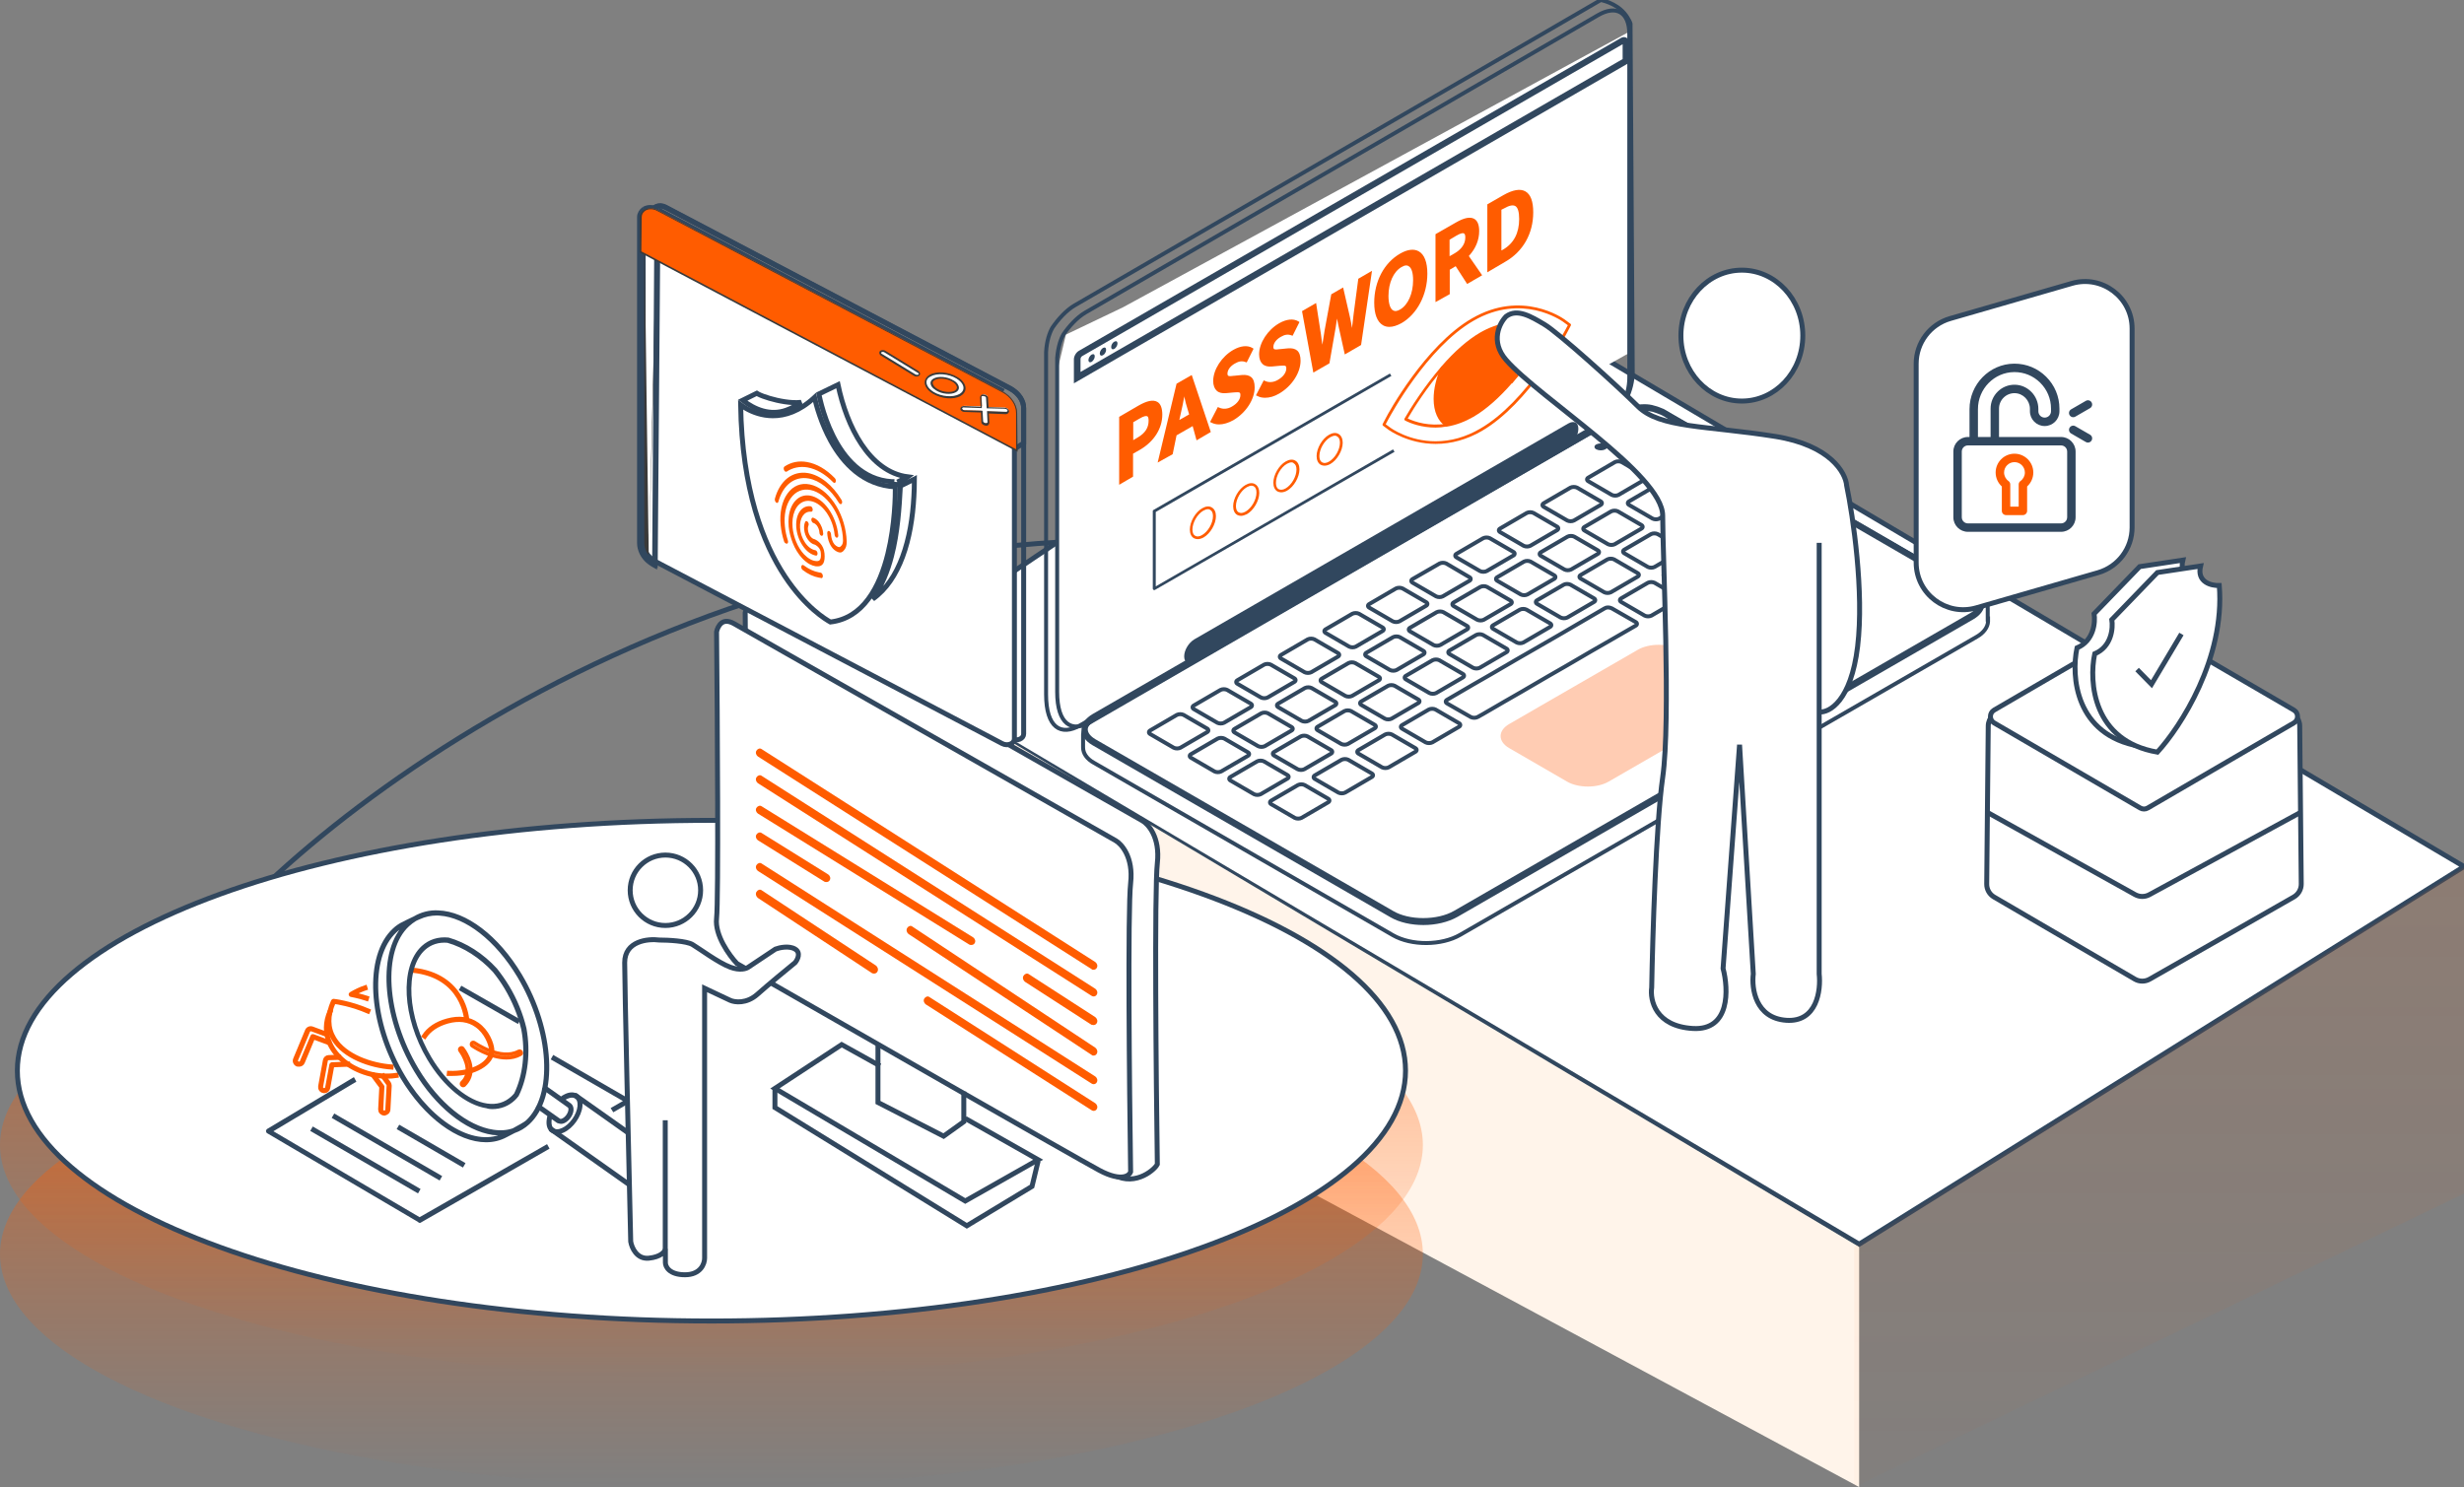 <svg width="497" height="300" viewBox="0 0 497 300" fill="none" xmlns="http://www.w3.org/2000/svg">
<rect x="0" y="0" width="497" height="300" fill="#808080" stroke="none"/>
<g clip-path="url(#clip0_26_8672)">
<path d="M47 185.091C81 149.091 177.2 85.291 290 118.091" stroke="#31475E"/>
<path d="M497 174.818L294.369 55L177 133.686L374.993 251L497 174.818Z" fill="white" stroke="#31475E"/>
<path d="M375 300V251.57L176 133L185.028 197.864L375 300Z" fill="#FFF4EA"/>
<path opacity="0.1" d="M497 240.795V175L374 251.562V300L497 240.795Z" fill="url(#paint0_linear_26_8672)"/>
<path d="M213.336 135.878V74.515L215 67.5L226.5 62L328.752 6.336V71.131L213.336 135.878Z" fill="white"/>
<path d="M322.894 0L216.802 61.589C215.017 62.609 213.359 64.522 212.275 66.116C211.701 67.136 211.128 68.73 211 71.025V140.074C211 146.832 213.997 148.554 217.886 146.322L324.36 84.733C327.42 82.948 329.333 78.612 329.333 75.106L328.887 4.782C328.759 4.335 328.504 3.953 328.249 3.507C326.719 1.02 323.977 0.255 322.894 0Z" stroke="#31475E" stroke-width="0.8" stroke-miterlimit="10"/>
<path d="M400.934 125.284V122.734C400.997 121.586 400.232 120.439 398.766 119.61L337.176 83.969C336.794 83.715 336.411 83.523 336.093 83.332C335.455 83.077 334.817 82.822 334.307 82.694C331.885 82.121 329.781 82.694 328.506 83.204L322.385 86.392L220.756 145.049C219.29 145.878 218.525 147.025 218.461 148.173V150.787C218.461 151.935 219.162 153.082 220.692 153.911L280.943 188.659C284.704 190.826 290.761 190.763 294.523 188.595L398.702 128.472C400.168 127.643 400.933 126.495 400.997 125.412V125.284C400.933 125.348 400.934 125.348 400.934 125.284Z" stroke="#31475E" stroke-width="0.8" stroke-miterlimit="10"/>
<path d="M322.323 3.06L218.909 63.056C217.187 64.076 215.593 65.861 214.51 67.455C213.936 68.475 213.426 70.005 213.234 72.237V139.564C213.234 146.131 216.167 147.852 219.929 145.685L323.789 85.626C326.786 83.904 328.635 79.696 328.635 76.253V6.822C328.635 2.55 326.084 0.893 322.323 3.06Z" stroke="#31475E" stroke-width="0.8" stroke-miterlimit="10"/>
<path d="M216.609 77.333V72.488C216.609 71.85 217.056 71.085 217.629 70.766L326.973 7.647C327.738 7.201 328.63 7.711 328.63 8.603V12.684L328.248 12.875L216.609 77.333ZM327.292 8.922L218.267 71.85C218.076 71.978 217.948 72.233 217.948 72.424V75.038L327.292 11.918V8.922Z" fill="#31475E"/>
<path d="M219.543 72.619C219.543 72.237 219.862 71.727 220.181 71.535C220.563 71.344 220.818 71.472 220.818 71.918C220.818 72.3 220.499 72.81 220.181 73.002C219.862 73.193 219.543 73.066 219.543 72.619Z" fill="#31475E"/>
<path d="M221.832 71.281C221.832 70.899 222.151 70.389 222.47 70.197C222.852 70.006 223.107 70.134 223.107 70.58C223.107 70.963 222.852 71.472 222.47 71.664C222.151 71.855 221.832 71.728 221.832 71.281Z" fill="#31475E"/>
<path d="M224.129 70.008C224.129 69.625 224.384 69.115 224.766 68.924C225.149 68.733 225.404 68.86 225.404 69.306C225.404 69.689 225.085 70.199 224.766 70.39C224.384 70.582 224.129 70.39 224.129 70.008Z" fill="#31475E"/>
<path d="M331.684 82.886C332.258 82.886 332.832 82.95 333.342 83.077C333.915 83.268 334.489 83.46 334.936 83.651C335.254 83.778 335.573 83.97 335.892 84.161L336.593 84.607H336.657L397.417 119.801C398.374 120.375 398.948 121.076 398.948 121.714C398.948 122.415 398.374 123.18 397.29 123.754L293.302 183.749C291.645 184.706 289.413 185.216 287.054 185.216C284.759 185.216 282.591 184.706 281.061 183.813L220.938 149.129C219.982 148.555 219.408 147.854 219.408 147.153C219.408 146.451 219.982 145.686 221.066 145.113L322.439 86.584L328.432 83.46C329.197 83.268 330.345 82.886 331.684 82.886ZM331.684 81.547C330.154 81.547 328.815 81.929 327.922 82.312L321.802 85.5L220.428 144.029C217.431 145.75 217.368 148.619 220.364 150.341L280.423 185.024C282.272 186.108 284.695 186.618 287.118 186.618C289.604 186.618 292.091 186.045 294.004 184.961L397.991 124.965C400.988 123.244 401.115 120.439 398.119 118.717L336.657 83.141C336.274 82.886 335.892 82.695 335.573 82.503C334.936 82.248 334.362 81.993 333.788 81.866C333.023 81.611 332.322 81.547 331.684 81.547Z" fill="#31475E"/>
<path d="M321.996 90.662C321.486 90.407 321.486 89.897 321.996 89.642C322.506 89.387 323.271 89.387 323.781 89.642C324.291 89.897 324.291 90.407 323.781 90.662C323.271 90.918 322.506 90.918 321.996 90.662Z" fill="#31475E"/>
<path d="M325.183 88.813C324.673 88.558 324.673 88.048 325.183 87.793C325.693 87.538 326.458 87.538 326.969 87.793C327.479 88.048 327.479 88.558 326.969 88.813C326.458 89.132 325.63 89.132 325.183 88.813Z" fill="#31475E"/>
<path d="M328.304 87.028C327.794 86.773 327.794 86.263 328.304 86.008C328.814 85.753 329.58 85.753 330.09 86.008C330.6 86.263 330.6 86.773 330.09 87.028C329.643 87.283 328.814 87.283 328.304 87.028Z" fill="#31475E"/>
<path d="M243.446 146.962C243.828 147.153 243.828 147.536 243.446 147.727L238.09 150.851C237.707 151.042 237.134 151.042 236.751 150.851L232.033 148.109C231.65 147.918 231.65 147.536 232.033 147.344L237.389 144.22C237.771 144.029 238.345 144.029 238.727 144.22L243.446 146.962ZM247.526 139.184C247.143 138.992 246.57 138.992 246.187 139.184L240.831 142.308C240.449 142.499 240.449 142.881 240.831 143.073L245.549 145.814C245.932 146.006 246.506 146.006 246.888 145.814L252.244 142.69C252.627 142.499 252.627 142.116 252.244 141.925L247.526 139.184ZM256.324 134.083C255.942 133.892 255.368 133.892 254.986 134.083L249.63 137.207C249.247 137.398 249.247 137.781 249.63 137.972L254.348 140.714C254.73 140.905 255.304 140.905 255.687 140.714L261.042 137.59C261.425 137.398 261.425 137.016 261.042 136.825L256.324 134.083ZM265.123 128.982C264.74 128.791 264.167 128.791 263.784 128.982L258.428 132.106C258.046 132.298 258.046 132.68 258.428 132.872L263.146 135.613C263.529 135.804 264.103 135.804 264.485 135.613L269.841 132.489C270.223 132.298 270.223 131.915 269.841 131.724L265.123 128.982ZM274.113 123.818C273.73 123.627 273.156 123.627 272.774 123.818L267.418 126.942C267.036 127.133 267.036 127.516 267.418 127.707L272.136 130.449C272.519 130.64 273.093 130.64 273.475 130.449L278.831 127.325C279.213 127.133 279.213 126.751 278.831 126.56L274.113 123.818ZM282.911 118.718C282.529 118.526 281.955 118.526 281.572 118.718L276.217 121.842C275.834 122.033 275.834 122.415 276.217 122.607L280.935 125.348C281.317 125.54 281.891 125.54 282.274 125.348L287.629 122.224C288.012 122.033 288.012 121.65 287.629 121.459L282.911 118.718ZM291.71 113.681C291.327 113.489 290.753 113.489 290.371 113.681L284.951 116.805C284.569 116.996 284.569 117.379 284.951 117.57L289.669 120.311C290.052 120.503 290.626 120.503 291.008 120.311L296.364 117.187C296.746 116.996 296.746 116.614 296.364 116.422L291.71 113.681ZM300.508 108.58C300.125 108.389 299.552 108.389 299.169 108.58L293.814 111.704C293.431 111.896 293.431 112.278 293.814 112.469L298.532 115.211C298.914 115.402 299.488 115.402 299.87 115.211L305.226 112.087C305.609 111.896 305.609 111.513 305.226 111.322L300.508 108.58ZM309.306 103.48C308.924 103.288 308.35 103.288 307.968 103.48L302.612 106.604C302.229 106.795 302.229 107.178 302.612 107.369L307.33 110.11C307.713 110.302 308.286 110.302 308.669 110.11L314.025 106.986C314.407 106.795 314.407 106.412 314.025 106.221L309.306 103.48ZM318.105 98.379C317.722 98.188 317.149 98.188 316.766 98.379L311.41 101.503C311.028 101.694 311.028 102.077 311.41 102.268L316.128 105.01C316.511 105.201 317.085 105.201 317.467 105.01L322.823 101.886C323.206 101.694 323.206 101.312 322.823 101.121L318.105 98.379ZM327.095 93.215C326.712 93.023 326.138 93.023 325.756 93.215L320.4 96.339C320.018 96.53 320.018 96.913 320.4 97.104L325.118 99.846C325.501 100.037 326.075 100.037 326.457 99.846L331.813 96.721C332.195 96.53 332.195 96.147 331.813 95.956L327.095 93.215ZM335.893 88.114C335.511 87.923 334.937 87.923 334.554 88.114L329.199 91.238C328.816 91.43 328.816 91.812 329.199 92.003L333.917 94.745C334.299 94.936 334.873 94.936 335.256 94.745L340.611 91.621C340.994 91.43 340.994 91.047 340.611 90.856L335.893 88.114ZM246.952 149.002C246.57 148.811 245.996 148.811 245.613 149.002L240.258 152.126C239.875 152.317 239.875 152.7 240.258 152.891L244.976 155.633C245.358 155.824 245.932 155.824 246.315 155.633L251.67 152.509C252.053 152.317 252.053 151.935 251.67 151.744L246.952 149.002ZM255.751 143.902C255.368 143.71 254.794 143.71 254.412 143.902L249.056 147.026C248.674 147.217 248.674 147.599 249.056 147.791L253.774 150.532C254.157 150.724 254.73 150.724 255.113 150.532L260.469 147.408C260.851 147.217 260.851 146.834 260.469 146.643L255.751 143.902ZM264.549 138.801C264.167 138.61 263.593 138.61 263.21 138.801L257.855 141.925C257.472 142.116 257.472 142.499 257.855 142.69L262.573 145.432C262.955 145.623 263.529 145.623 263.912 145.432L269.267 142.308C269.65 142.116 269.65 141.734 269.267 141.543L264.549 138.801ZM273.348 133.764C272.965 133.573 272.391 133.573 272.009 133.764L266.653 136.888C266.271 137.08 266.271 137.462 266.653 137.653L271.371 140.395C271.754 140.586 272.327 140.586 272.71 140.395L278.066 137.271C278.448 137.08 278.448 136.697 278.066 136.506L273.348 133.764ZM282.337 128.536C281.955 128.345 281.381 128.345 280.998 128.536L275.643 131.66C275.26 131.851 275.26 132.234 275.643 132.425L280.361 135.167C280.743 135.358 281.317 135.358 281.7 135.167L287.055 132.043C287.438 131.851 287.438 131.469 287.055 131.278L282.337 128.536ZM291.136 123.499C290.753 123.308 290.179 123.308 289.797 123.499L284.441 126.623C284.059 126.815 284.059 127.197 284.441 127.388L289.159 130.13C289.542 130.321 290.116 130.321 290.498 130.13L295.854 127.006C296.236 126.815 296.236 126.432 295.854 126.241L291.136 123.499ZM299.934 118.399C299.552 118.207 298.978 118.207 298.595 118.399L293.24 121.523C292.857 121.714 292.857 122.097 293.24 122.288L297.958 125.029C298.34 125.221 298.914 125.221 299.297 125.029L304.652 121.905C305.035 121.714 305.035 121.332 304.652 121.14L299.934 118.399ZM308.733 113.298C308.35 113.107 307.776 113.107 307.394 113.298L302.038 116.422C301.656 116.614 301.656 116.996 302.038 117.187L306.756 119.929C307.139 120.12 307.713 120.12 308.095 119.929L313.451 116.805C313.833 116.614 313.833 116.231 313.451 116.04L308.733 113.298ZM317.531 108.261C317.149 108.07 316.575 108.07 316.192 108.261L310.837 111.385C310.454 111.577 310.454 111.959 310.837 112.151L315.555 114.892C315.937 115.083 316.511 115.083 316.894 114.892L322.249 111.768C322.632 111.577 322.632 111.194 322.249 111.003L317.531 108.261ZM326.33 103.161C325.947 102.97 325.373 102.97 324.991 103.161L319.635 106.285C319.253 106.476 319.253 106.859 319.635 107.05L324.353 109.792C324.736 109.983 325.31 109.983 325.692 109.792L331.048 106.667C331.43 106.476 331.43 106.094 331.048 105.902L326.33 103.161ZM335.319 97.996C334.937 97.805 334.363 97.805 333.98 97.996L328.625 101.121C328.242 101.312 328.242 101.694 328.625 101.886L333.343 104.627C333.725 104.819 334.299 104.819 334.682 104.627L340.037 101.503C340.42 101.312 340.42 100.929 340.037 100.738L335.319 97.996ZM344.118 92.896C343.735 92.705 343.161 92.705 342.779 92.896L337.423 96.02C337.041 96.211 337.041 96.594 337.423 96.785L342.141 99.527C342.524 99.718 343.098 99.718 343.48 99.527L348.836 96.403C349.218 96.211 349.218 95.829 348.836 95.638L344.118 92.896ZM254.922 153.593C254.539 153.401 253.965 153.401 253.583 153.593L248.227 156.717C247.845 156.908 247.845 157.291 248.227 157.482L252.945 160.223C253.328 160.415 253.902 160.415 254.284 160.223L259.64 157.099C260.022 156.908 260.022 156.525 259.64 156.334L254.922 153.593ZM263.72 148.556C263.338 148.365 262.764 148.365 262.381 148.556L257.026 151.68C256.643 151.871 256.643 152.254 257.026 152.445L261.744 155.187C262.126 155.378 262.7 155.378 263.083 155.187L268.438 152.062C268.821 151.871 268.821 151.489 268.438 151.297L263.72 148.556ZM272.519 143.455C272.136 143.264 271.562 143.264 271.18 143.455L265.824 146.579C265.442 146.771 265.442 147.153 265.824 147.344L270.542 150.086C270.925 150.277 271.499 150.277 271.881 150.086L277.237 146.962C277.619 146.771 277.619 146.388 277.237 146.197L272.519 143.455ZM281.317 138.355C280.935 138.163 280.361 138.163 279.978 138.355L274.623 141.479C274.24 141.67 274.24 142.053 274.623 142.244L279.341 144.985C279.723 145.177 280.297 145.177 280.68 144.985L286.035 141.861C286.418 141.67 286.418 141.287 286.035 141.096L281.317 138.355ZM290.307 133.19C289.924 132.999 289.351 132.999 288.968 133.19L283.612 136.314C283.23 136.506 283.23 136.888 283.612 137.08L288.33 139.821C288.713 140.012 289.287 140.012 289.669 139.821L295.025 136.697C295.407 136.506 295.407 136.123 295.025 135.932L290.307 133.19ZM299.105 128.09C298.723 127.899 298.149 127.899 297.766 128.09L292.411 131.214C292.028 131.405 292.028 131.788 292.411 131.979L297.129 134.721C297.511 134.912 298.085 134.912 298.468 134.721L303.823 131.596C304.206 131.405 304.206 131.023 303.823 130.831L299.105 128.09ZM307.904 122.989C307.521 122.798 306.947 122.798 306.565 122.989L301.209 126.113C300.827 126.305 300.827 126.687 301.209 126.878L305.927 129.62C306.31 129.811 306.884 129.811 307.266 129.62L312.622 126.496C313.004 126.305 313.004 125.922 312.622 125.731L307.904 122.989ZM316.766 117.952C316.384 117.761 315.746 117.761 315.427 117.952L310.072 121.077C309.689 121.268 309.689 121.65 310.072 121.842L314.79 124.583C315.172 124.774 315.746 124.774 316.128 124.583L321.484 121.459C321.867 121.268 321.867 120.885 321.484 120.694L316.766 117.952ZM325.565 112.852C325.182 112.661 324.608 112.661 324.226 112.852L318.87 115.976C318.487 116.167 318.487 116.55 318.87 116.741L323.588 119.483C323.971 119.674 324.544 119.674 324.927 119.483L330.283 116.359C330.665 116.167 330.665 115.785 330.283 115.593L325.565 112.852ZM334.363 107.751C333.98 107.56 333.407 107.56 333.024 107.751L327.669 110.875C327.286 111.067 327.286 111.449 327.669 111.641L332.387 114.382C332.769 114.573 333.343 114.573 333.725 114.382L339.081 111.258C339.464 111.067 339.464 110.684 339.081 110.493L334.363 107.751ZM343.353 102.587C342.97 102.396 342.396 102.396 342.014 102.587L336.658 105.711C336.276 105.902 336.276 106.285 336.658 106.476L341.376 109.218C341.759 109.409 342.333 109.409 342.715 109.218L348.071 106.094C348.453 105.902 348.453 105.52 348.071 105.329L343.353 102.587ZM352.151 97.486C351.769 97.295 351.195 97.295 350.812 97.486L345.457 100.611C345.074 100.802 345.074 101.184 345.457 101.376L350.175 104.117C350.557 104.308 351.131 104.308 351.514 104.117L356.869 100.993C357.252 100.802 357.252 100.419 356.869 100.228L352.151 97.486ZM263.146 158.374C262.764 158.183 262.19 158.183 261.808 158.374L256.452 161.498C256.069 161.69 256.069 162.072 256.452 162.264L261.17 165.005C261.552 165.196 262.126 165.196 262.509 165.005L267.864 161.881C268.247 161.69 268.247 161.307 267.864 161.116L263.146 158.374ZM271.945 153.274C271.562 153.083 270.989 153.083 270.606 153.274L265.25 156.398C264.868 156.589 264.868 156.972 265.25 157.163L269.968 159.905C270.351 160.096 270.925 160.096 271.307 159.905L276.663 156.78C277.045 156.589 277.045 156.207 276.663 156.015L271.945 153.274ZM280.743 148.173C280.361 147.982 279.787 147.982 279.404 148.173L274.049 151.297C273.666 151.489 273.666 151.871 274.049 152.062L278.767 154.804C279.149 154.995 279.723 154.995 280.106 154.804L285.461 151.68C285.844 151.489 285.844 151.106 285.461 150.915L280.743 148.173ZM289.542 143.136C289.159 142.945 288.585 142.945 288.203 143.136L282.847 146.261C282.465 146.452 282.465 146.834 282.847 147.026L287.565 149.767C287.948 149.958 288.522 149.958 288.904 149.767L294.26 146.643C294.642 146.452 294.642 146.069 294.26 145.878L289.542 143.136ZM333.725 117.57C333.343 117.379 332.769 117.379 332.387 117.57L327.031 120.694C326.648 120.885 326.648 121.268 327.031 121.459L331.749 124.201C332.132 124.392 332.705 124.392 333.088 124.201L338.443 121.077C338.826 120.885 338.826 120.503 338.443 120.311L333.725 117.57ZM342.524 112.533C342.141 112.342 341.568 112.342 341.185 112.533L335.829 115.657C335.447 115.848 335.447 116.231 335.829 116.422L340.547 119.164C340.93 119.355 341.504 119.355 341.886 119.164L347.242 116.04C347.624 115.848 347.624 115.466 347.242 115.275L342.524 112.533ZM351.514 107.305C351.131 107.114 350.557 107.114 350.175 107.305L344.819 110.429C344.437 110.62 344.437 111.003 344.819 111.194L349.537 113.936C349.92 114.127 350.494 114.127 350.876 113.936L356.232 110.812C356.614 110.62 356.614 110.238 356.232 110.047L351.514 107.305ZM360.376 102.268C359.993 102.077 359.42 102.077 359.037 102.268L353.681 105.392C353.299 105.584 353.299 105.966 353.681 106.157L358.399 108.899C358.782 109.09 359.356 109.09 359.738 108.899L365.094 105.775C365.476 105.584 365.476 105.201 365.094 105.01L360.376 102.268ZM323.652 122.734L318.296 125.858L314.917 127.835L309.498 130.959L306.055 132.935L300.699 136.059L297.256 138.036L291.901 141.16C291.518 141.351 291.518 141.734 291.901 141.925L296.683 144.667C297.065 144.858 297.639 144.858 298.022 144.667L299.169 144.029L303.441 141.543L306.884 139.566L312.239 136.442L315.682 134.466L321.038 131.341L324.481 129.365L329.454 126.496L329.9 126.241C330.283 126.05 330.283 125.667 329.9 125.476L325.118 122.734C324.608 122.479 324.034 122.479 323.652 122.734Z" stroke="#31475E" stroke-width="0.8" stroke-miterlimit="10"/>
<path d="M316.32 89.964L240.896 133.51C239.748 134.148 238.855 133.702 238.855 132.426C238.855 131.151 239.748 129.685 240.896 128.984L316.32 85.438C317.468 84.8 318.36 85.183 318.36 86.521C318.36 87.797 317.468 89.327 316.32 89.964Z" fill="#31475E"/>
<path d="M324.485 157.675C322.189 159.014 318.364 159.014 316.069 157.675L304.401 150.917C302.106 149.578 302.106 147.41 304.401 146.071L330.35 131.088C332.645 129.749 336.471 129.749 338.766 131.088L350.434 137.846C352.729 139.185 352.729 141.353 350.434 142.692L324.485 157.675Z" fill="#FFCCB3"/>
<path d="M232.822 119.04C232.785 119.04 232.71 119.04 232.673 119.002C232.598 118.965 232.523 118.853 232.523 118.778V103.097C232.523 102.985 232.561 102.91 232.673 102.873L280.352 75.356L280.651 75.841L233.121 103.284V118.293L280.987 90.664L281.286 91.149L232.971 119.002C232.934 119.04 232.897 119.04 232.822 119.04Z" fill="#31475E"/>
<path d="M226.043 84.249L229.777 82.083C232.278 80.627 234.22 80.552 234.22 83.614C234.22 86.601 232.278 89.065 229.851 90.447L228.321 91.305V95.935L226.043 97.242V84.249ZM229.665 88.505C231.233 87.609 231.98 86.414 231.98 84.921C231.98 83.39 231.158 83.39 229.59 84.286L228.321 85.033V89.326L229.665 88.505Z" fill="#FF5C00"/>
<path d="M225.742 97.799V84.097L229.588 81.857C231.343 80.849 232.575 80.587 233.434 81.073C234.106 81.446 234.442 82.342 234.442 83.649C234.442 86.449 232.762 89.1 229.924 90.743L228.542 91.527V96.157L225.742 97.799ZM226.302 84.433V96.829L228.02 95.858V91.228L229.663 90.257C232.313 88.727 233.919 86.262 233.919 83.649C233.919 82.566 233.658 81.857 233.172 81.558C232.538 81.185 231.417 81.446 229.887 82.342L226.302 84.433ZM228.02 89.772V84.844L229.439 84.022C230.521 83.388 231.231 83.238 231.679 83.499C232.052 83.724 232.239 84.171 232.239 84.881C232.239 86.486 231.417 87.756 229.775 88.727L228.02 89.772ZM228.58 85.18V88.801L229.513 88.241C230.969 87.382 231.679 86.3 231.679 84.881C231.679 84.545 231.641 84.097 231.417 83.985C231.231 83.873 230.783 83.873 229.737 84.508L228.58 85.18Z" fill="#FF5C00"/>
<path d="M237.581 77.597L240.232 76.066L243.891 87.006L241.501 88.388L240.717 85.475L237.021 87.603L236.237 91.412L233.922 92.756L237.581 77.597ZM237.506 85.289L240.194 83.721L239.858 82.488C239.522 81.331 239.186 80.024 238.888 78.792L238.813 78.829C238.514 80.435 238.178 82.115 237.842 83.646L237.506 85.289Z" fill="#FF5C00"/>
<path d="M233.508 93.315L237.316 77.409L240.378 75.654L244.224 87.154L241.349 88.834L240.565 85.959L237.316 87.826L236.532 91.635L233.508 93.315ZM237.802 77.782L234.367 92.157L236.009 91.224L236.793 87.415L240.901 85.063L241.685 87.938L243.551 86.855L240.079 76.438L237.802 77.782ZM237.13 85.847L237.578 83.607C237.914 82.002 238.25 80.359 238.548 78.791L238.586 78.679L239.108 78.38L239.22 78.753C239.332 79.127 239.407 79.537 239.519 79.911C239.743 80.769 239.967 81.665 240.191 82.45L240.602 83.906L237.13 85.847ZM238.884 79.948C238.66 81.18 238.399 82.487 238.1 83.719L237.876 84.727L239.855 83.607L239.556 82.599C239.295 81.815 239.071 80.919 238.884 80.06C238.922 80.023 238.922 79.985 238.884 79.948Z" fill="#FF5C00"/>
<path d="M244.445 84.99L245.752 82.451C246.574 82.862 247.619 82.825 248.627 82.227C249.822 81.555 250.419 80.585 250.419 79.689C250.419 78.718 249.747 78.83 248.702 78.904L247.171 79.054C246.013 79.166 244.856 78.792 244.856 76.888C244.856 74.76 246.499 72.184 248.776 70.84C250.083 70.093 251.427 69.906 252.323 70.466L251.166 72.781C250.457 72.52 249.71 72.557 248.776 73.08C247.768 73.64 247.134 74.536 247.134 75.395C247.134 76.328 247.918 76.216 248.888 76.104L250.382 75.955C251.763 75.805 252.659 76.291 252.659 78.195C252.659 80.323 251.129 83.049 248.478 84.542C247.096 85.401 245.565 85.588 244.445 84.99Z" fill="#FF5C00"/>
<path d="M245.904 85.623C245.344 85.623 244.821 85.511 244.336 85.25L244.074 85.138L245.642 82.114L245.904 82.226C246.688 82.599 247.659 82.524 248.517 82.002C249.563 81.404 250.197 80.546 250.197 79.687C250.197 79.463 250.16 79.313 250.085 79.239C249.899 79.089 249.451 79.127 248.928 79.164L247.323 79.313C246.501 79.388 245.866 79.239 245.418 78.828C244.97 78.417 244.709 77.745 244.709 76.849C244.709 74.572 246.426 71.921 248.779 70.577C250.235 69.755 251.616 69.606 252.624 70.203L252.848 70.353L251.467 73.115L251.243 73.041C250.534 72.779 249.899 72.854 249.077 73.34C248.144 73.862 247.584 74.646 247.584 75.393C247.584 75.58 247.621 75.692 247.696 75.766C247.883 75.953 248.443 75.878 248.928 75.804H249.003L250.496 75.654C251.355 75.58 251.952 75.729 252.4 76.102C252.848 76.513 253.072 77.185 253.072 78.156C253.072 80.583 251.318 83.271 248.779 84.765C247.771 85.325 246.762 85.623 245.904 85.623ZM244.858 84.877C245.829 85.25 247.136 85.063 248.48 84.279C251.131 82.748 252.512 80.06 252.512 78.156C252.512 77.372 252.326 76.812 252.027 76.513C251.728 76.252 251.243 76.14 250.571 76.215L249.003 76.364C248.293 76.439 247.696 76.513 247.323 76.177C247.136 75.99 247.024 75.729 247.024 75.393C247.024 74.422 247.696 73.489 248.779 72.854C249.637 72.369 250.422 72.219 251.168 72.443L252.102 70.614C251.318 70.278 250.197 70.465 249.077 71.099C246.912 72.331 245.306 74.833 245.306 76.886C245.306 77.596 245.493 78.119 245.829 78.455C246.165 78.753 246.65 78.865 247.285 78.791L248.928 78.641C249.637 78.567 250.16 78.529 250.534 78.865C250.72 79.052 250.832 79.351 250.832 79.724C250.832 80.77 250.123 81.778 248.891 82.524C247.957 83.085 246.874 83.197 246.016 82.86L244.858 84.877Z" fill="#FF5C00"/>
<path d="M253.746 79.648L255.053 77.11C255.874 77.52 256.92 77.483 257.928 76.886C259.123 76.214 259.72 75.243 259.72 74.347C259.72 73.376 259.048 73.488 258.003 73.563L256.472 73.712C255.314 73.824 254.157 73.451 254.157 71.546C254.157 69.418 255.8 66.842 258.077 65.498C259.384 64.751 260.728 64.564 261.624 65.124L260.467 67.439C259.757 67.178 259.011 67.215 258.077 67.738C257.069 68.298 256.434 69.194 256.434 70.053C256.434 70.986 257.218 70.874 258.189 70.762L259.683 70.613C261.064 70.464 261.96 70.949 261.96 72.853C261.96 74.981 260.429 77.707 257.778 79.201C256.36 80.022 254.829 80.209 253.746 79.648Z" fill="#FF5C00"/>
<path d="M255.162 80.246C254.601 80.246 254.079 80.134 253.593 79.873L253.332 79.761L254.9 76.737L255.162 76.849C255.946 77.222 256.916 77.147 257.775 76.625C258.821 76.027 259.455 75.169 259.455 74.31C259.455 74.086 259.418 73.936 259.343 73.862C259.157 73.712 258.709 73.75 258.186 73.787L256.58 73.936C255.759 74.011 255.124 73.862 254.676 73.451C254.228 73.04 253.967 72.368 253.967 71.472C253.967 69.195 255.684 66.544 258.036 65.2C259.493 64.378 260.874 64.229 261.882 64.826L262.106 64.976L260.725 67.739L260.501 67.664C259.791 67.403 259.157 67.477 258.335 67.963C257.402 68.485 256.842 69.269 256.842 70.016C256.842 70.203 256.879 70.315 256.954 70.389C257.14 70.576 257.7 70.501 258.186 70.427H258.261L259.754 70.277C260.613 70.203 261.21 70.352 261.658 70.725C262.106 71.136 262.33 71.808 262.33 72.779C262.33 75.206 260.575 77.894 258.036 79.388C257.028 79.985 256.058 80.246 255.162 80.246ZM254.116 79.5C255.087 79.873 256.394 79.686 257.738 78.902C260.389 77.371 261.77 74.683 261.77 72.779C261.77 71.995 261.584 71.435 261.285 71.136C260.986 70.875 260.501 70.763 259.829 70.838L258.261 70.987C257.551 71.061 256.954 71.136 256.58 70.8C256.394 70.614 256.282 70.352 256.282 70.016C256.282 69.045 256.954 68.112 258.036 67.477C258.895 66.992 259.679 66.843 260.426 67.067L261.359 65.237C260.575 64.901 259.455 65.088 258.335 65.722C256.17 66.954 254.564 69.456 254.564 71.51C254.564 72.219 254.751 72.742 255.087 73.078C255.423 73.376 255.908 73.488 256.543 73.414L258.186 73.264C258.895 73.19 259.418 73.152 259.791 73.488C259.978 73.675 260.09 73.974 260.09 74.347C260.09 75.393 259.381 76.401 258.148 77.147C257.215 77.707 256.132 77.82 255.274 77.484L254.116 79.5Z" fill="#FF5C00"/>
<path d="M262.926 62.92L265.241 61.576L266.137 67.438C266.323 68.707 266.473 69.977 266.659 71.284L266.734 71.246C266.958 69.716 267.22 68.185 267.444 66.691L268.75 59.56L270.692 58.44L271.999 64.078C272.26 65.272 272.484 66.542 272.708 67.811L272.783 67.774C272.969 66.281 273.119 64.787 273.305 63.331L274.202 56.423L276.33 55.191L274.239 69.454L271.401 71.097L270.132 65.384C269.945 64.451 269.796 63.555 269.646 62.621L269.572 62.659C269.422 63.742 269.273 64.862 269.086 65.982L267.854 73.15L265.091 74.756L262.926 62.92Z" fill="#FF5C00"/>
<path d="M264.903 75.166L262.625 62.77L265.463 61.127L266.433 67.4C266.508 67.96 266.583 68.52 266.657 69.08C266.695 69.23 266.695 69.379 266.732 69.528C266.881 68.67 267.031 67.736 267.18 66.653L268.524 59.373L270.914 57.991L272.295 64.002C272.445 64.712 272.594 65.421 272.706 66.168C272.818 65.197 272.93 64.227 273.042 63.293L273.975 56.236L276.738 54.631L274.535 69.603L271.25 71.507L269.906 65.421C269.831 65.01 269.756 64.637 269.682 64.264C269.607 64.824 269.495 65.421 269.42 66.019L268.151 73.299L264.903 75.166ZM263.26 63.069L265.313 74.27L267.628 72.926L268.86 65.907C269.047 64.787 269.196 63.666 269.346 62.621L269.383 62.472L269.906 62.173L269.98 62.584C270.092 63.405 270.242 64.227 270.466 65.309L271.661 70.648L274.05 69.267L276.029 55.714L274.498 56.61L273.602 63.368C273.415 64.824 273.266 66.317 273.079 67.811V67.96L272.557 68.259L272.482 67.885C272.407 67.437 272.295 66.989 272.221 66.504C272.071 65.683 271.922 64.898 271.773 64.114L270.54 58.85L269.047 59.709L267.74 66.728C267.441 68.558 267.217 69.939 267.031 71.283L266.993 71.433L266.433 71.731L266.396 71.32C266.284 70.574 266.209 69.864 266.097 69.118C266.023 68.558 265.948 67.998 265.873 67.437L265.015 61.986L263.26 63.069Z" fill="#FF5C00"/>
<path d="M277.453 61.056C277.453 56.8 279.507 53.141 282.531 51.423C285.518 49.706 287.609 50.975 287.609 55.194C287.609 59.413 285.555 63.222 282.531 64.939C279.507 66.657 277.453 65.275 277.453 61.056ZM285.294 56.501C285.294 53.701 284.211 52.655 282.531 53.626C280.851 54.597 279.768 56.874 279.768 59.675C279.768 62.475 280.851 63.632 282.531 62.662C284.211 61.691 285.294 59.301 285.294 56.501Z" fill="#FF5C00"/>
<path d="M280.249 65.946C279.764 65.946 279.316 65.834 278.942 65.61C277.785 64.938 277.188 63.37 277.188 61.055C277.188 56.798 279.166 53.027 282.415 51.16C283.908 50.302 285.215 50.152 286.186 50.712C287.306 51.347 287.903 52.915 287.903 55.193C287.903 59.449 285.85 63.37 282.676 65.199C281.78 65.685 280.959 65.946 280.249 65.946ZM284.842 50.937C284.207 50.937 283.46 51.16 282.639 51.646C279.614 53.401 277.71 56.985 277.71 61.055C277.71 63.146 278.233 64.564 279.204 65.124C279.988 65.573 281.108 65.423 282.377 64.714C285.364 62.996 287.306 59.263 287.306 55.193C287.306 53.139 286.82 51.758 285.85 51.198C285.588 51.011 285.252 50.937 284.842 50.937ZM281.444 63.295C281.108 63.295 280.884 63.22 280.697 63.108C279.913 62.66 279.502 61.465 279.502 59.711C279.502 56.836 280.623 54.446 282.415 53.401C283.385 52.841 284.058 52.99 284.431 53.214C285.178 53.662 285.588 54.819 285.588 56.537C285.588 59.412 284.468 61.914 282.676 62.922C282.191 63.183 281.78 63.295 281.444 63.295ZM283.647 53.55C283.348 53.55 283.049 53.662 282.676 53.886C281.071 54.819 280.062 57.06 280.062 59.711C280.062 61.204 280.398 62.287 280.996 62.623C281.369 62.847 281.855 62.772 282.415 62.436C284.02 61.503 285.028 59.188 285.028 56.537C285.028 55.044 284.73 54.035 284.132 53.699C283.983 53.587 283.833 53.55 283.647 53.55Z" fill="#FF5C00"/>
<path d="M289.812 47.43L293.77 45.152C296.16 43.771 298.027 43.659 298.027 46.646C298.027 48.587 297.168 50.305 295.861 51.649L298.512 55.457L295.973 56.913L293.658 53.329L292.09 54.225V59.153L289.812 60.46V47.43ZM293.546 51.313C295.002 50.454 295.824 49.297 295.824 47.915C295.824 46.496 295.002 46.496 293.546 47.355L292.09 48.214V52.209L293.546 51.313Z" fill="#FF5C00"/>
<path d="M289.547 60.947V47.244L293.654 44.892C295.334 43.921 296.529 43.697 297.35 44.145C298.022 44.519 298.358 45.377 298.358 46.609C298.358 48.439 297.649 50.156 296.268 51.65L298.956 55.533L295.931 57.288L293.617 53.703L292.422 54.413V59.341L289.547 60.947ZM290.107 47.58V59.976L291.824 59.005V54.077L293.766 52.957L296.081 56.541L298.097 55.384L295.483 51.65L295.633 51.501C296.977 50.119 297.724 48.439 297.724 46.684C297.724 45.639 297.5 44.967 297.014 44.668C296.417 44.332 295.334 44.556 293.878 45.415L290.107 47.58ZM291.824 52.658V48.028L293.43 47.095C294.475 46.497 295.147 46.348 295.595 46.609C295.969 46.833 296.118 47.244 296.118 47.916C296.118 49.41 295.297 50.642 293.729 51.575L291.824 52.658ZM292.384 48.364V51.687L293.43 51.09C294.811 50.268 295.558 49.186 295.558 47.916C295.558 47.617 295.521 47.207 295.297 47.095C295.11 46.983 294.699 46.983 293.691 47.58L292.384 48.364Z" fill="#FF5C00"/>
<path d="M300.268 41.378L303.367 39.586C306.839 37.57 308.967 38.428 308.967 42.834C308.967 47.203 306.839 50.638 303.479 52.579L300.23 54.446V41.378H300.268ZM303.255 50.638C305.383 49.406 306.69 47.352 306.69 44.178C306.69 41.005 305.383 40.557 303.255 41.789L302.545 42.2V51.048L303.255 50.638Z" fill="#FF5C00"/>
<path d="M300 54.932V41.23L303.248 39.363C305.153 38.28 306.646 38.019 307.691 38.616C308.737 39.213 309.26 40.632 309.26 42.835C309.26 47.129 307.206 50.751 303.622 52.804L300 54.932ZM300.56 41.528V53.924L303.36 52.281C306.758 50.303 308.7 46.867 308.7 42.798C308.7 40.819 308.251 39.549 307.393 39.064C306.534 38.579 305.19 38.84 303.51 39.811L300.56 41.528ZM302.278 51.497V41.976L303.136 41.491C304.331 40.782 305.227 40.632 305.899 41.043C306.609 41.454 306.982 42.462 306.982 44.142C306.982 47.203 305.787 49.481 303.398 50.825L302.278 51.497ZM302.838 42.312V50.526L303.136 50.377C305.339 49.108 306.422 47.017 306.422 44.179C306.422 42.76 306.161 41.864 305.638 41.566C305.153 41.304 304.406 41.454 303.435 42.014L302.838 42.312Z" fill="#FF5C00"/>
<path d="M241.564 108.768C241.303 108.768 241.042 108.693 240.818 108.581C240.295 108.283 239.996 107.648 239.996 106.827C239.996 105.258 241.116 103.317 242.498 102.533C243.207 102.122 243.916 102.047 244.439 102.383C244.962 102.682 245.261 103.317 245.261 104.138C245.261 105.706 244.14 107.648 242.759 108.432C242.348 108.656 241.938 108.768 241.564 108.768ZM243.655 102.72C243.394 102.72 243.058 102.832 242.722 103.018C241.49 103.728 240.519 105.445 240.519 106.827C240.519 107.461 240.705 107.909 241.079 108.096C241.452 108.32 241.938 108.245 242.46 107.947C243.692 107.237 244.663 105.52 244.663 104.138C244.663 103.504 244.477 103.056 244.103 102.869C243.991 102.757 243.842 102.72 243.655 102.72Z" fill="#FF5C00"/>
<path d="M250.303 104.069C250.041 104.069 249.78 103.994 249.556 103.882C249.033 103.584 248.734 102.949 248.734 102.127C248.734 100.559 249.854 98.618 251.236 97.834C251.945 97.423 252.655 97.348 253.177 97.684C253.7 97.983 253.999 98.618 253.999 99.439C253.999 101.007 252.879 102.949 251.497 103.733C251.087 103.92 250.676 104.069 250.303 104.069ZM252.431 97.983C252.169 97.983 251.833 98.095 251.497 98.282C250.265 98.991 249.294 100.709 249.294 102.09C249.294 102.725 249.481 103.173 249.854 103.359C250.228 103.584 250.713 103.509 251.236 103.21C252.468 102.501 253.439 100.783 253.439 99.364C253.439 98.73 253.252 98.282 252.879 98.095C252.767 98.02 252.617 97.983 252.431 97.983Z" fill="#FF5C00"/>
<path d="M258.408 99.325C258.147 99.325 257.885 99.25 257.661 99.138C257.139 98.839 256.84 98.205 256.84 97.383C256.84 95.815 257.96 93.874 259.341 93.09C260.051 92.679 260.76 92.604 261.283 92.94C261.806 93.239 262.104 93.874 262.104 94.695C262.104 96.263 260.984 98.205 259.603 98.989C259.192 99.213 258.781 99.325 258.408 99.325ZM260.499 93.276C260.238 93.276 259.901 93.388 259.565 93.575C258.333 94.284 257.363 96.002 257.363 97.421C257.363 98.055 257.549 98.503 257.923 98.69C258.296 98.877 258.781 98.839 259.304 98.541C260.536 97.831 261.507 96.114 261.507 94.732C261.507 94.098 261.32 93.65 260.947 93.463C260.835 93.314 260.686 93.276 260.499 93.276Z" fill="#FF5C00"/>
<path d="M267.135 93.948C266.873 93.948 266.612 93.873 266.388 93.761C265.865 93.462 265.566 92.828 265.566 92.006C265.566 90.438 266.687 88.497 268.068 87.713C268.777 87.302 269.487 87.227 270.01 87.563C270.532 87.862 270.831 88.497 270.831 89.318C270.831 90.886 269.711 92.828 268.329 93.612C267.919 93.836 267.508 93.948 267.135 93.948ZM269.263 87.899C269.001 87.899 268.665 88.011 268.329 88.198C267.097 88.907 266.126 90.625 266.126 92.006C266.126 92.641 266.313 93.089 266.687 93.276C267.06 93.5 267.545 93.425 268.068 93.126C269.3 92.417 270.271 90.7 270.271 89.318C270.271 88.683 270.084 88.235 269.711 88.049C269.599 87.937 269.449 87.899 269.263 87.899Z" fill="#FF5C00"/>
<path d="M300.22 74.236C300.22 75.729 299.175 77.559 297.868 78.306C296.561 79.052 295.516 78.455 295.516 76.962C295.516 75.468 296.561 73.638 297.868 72.892C299.175 72.145 300.22 72.742 300.22 74.236Z" fill="white"/>
<path d="M303.995 65.426C302.352 65.687 300.597 66.284 298.73 67.367C295.93 68.973 293.279 71.512 290.964 74.163C290.031 76.254 289.508 78.456 289.508 80.473C289.508 83.049 290.404 84.878 291.823 85.812C293.466 85.55 295.22 84.953 297.087 83.87C299.887 82.265 302.538 79.726 304.853 77.075C305.787 74.984 306.347 72.781 306.347 70.765C306.309 68.151 305.413 66.322 303.995 65.426Z" fill="#FF5C00"/>
<path d="M291.782 86.071C291.744 86.071 291.67 86.071 291.632 86.034C290.064 85.026 289.168 83.047 289.168 80.471C289.168 78.454 289.691 76.251 290.661 74.049C290.661 74.011 290.699 74.011 290.699 73.974C293.387 70.875 296.038 68.56 298.54 67.104C300.294 66.096 302.087 65.424 303.916 65.125C303.991 65.125 304.065 65.125 304.103 65.162C305.671 66.17 306.567 68.149 306.567 70.725C306.567 72.742 306.044 74.945 305.074 77.147C305.074 77.185 305.036 77.185 305.036 77.222C302.348 80.321 299.697 82.636 297.195 84.092C295.441 85.1 293.648 85.772 291.819 86.071C291.782 86.071 291.782 86.071 291.782 86.071ZM291.147 74.31C290.213 76.438 289.728 78.566 289.728 80.471C289.728 82.823 290.475 84.578 291.819 85.511C293.536 85.212 295.254 84.578 296.897 83.644C299.361 82.225 301.937 79.985 304.588 76.924C305.522 74.795 306.007 72.667 306.007 70.763C306.007 68.411 305.26 66.656 303.916 65.722C302.199 66.021 300.481 66.656 298.838 67.589C296.374 69.008 293.798 71.248 291.147 74.31Z" fill="#FF5C00"/>
<path d="M304.814 77.334C304.776 77.334 304.702 77.334 304.664 77.297C304.552 77.222 304.515 77.073 304.552 76.961C305.486 74.832 306.009 72.667 306.009 70.763C306.009 68.373 305.225 66.581 303.806 65.685C303.694 65.61 303.656 65.498 303.694 65.386C303.731 65.274 303.806 65.2 303.918 65.162C307.763 64.528 310.862 65.685 312.356 66.394C312.431 66.432 312.468 66.506 312.505 66.581C312.543 66.656 312.505 66.73 312.468 66.805C311.198 69.008 308.51 73.264 305.038 77.297C304.963 77.297 304.888 77.334 304.814 77.334ZM304.702 65.61C305.934 66.693 306.606 68.485 306.606 70.763C306.606 72.294 306.307 73.936 305.747 75.617C308.547 72.219 310.713 68.784 311.87 66.805C310.414 66.096 307.838 65.237 304.702 65.61Z" fill="#FF5C00"/>
<path d="M289.581 89.549C284.092 89.549 280.321 86.86 280.134 86.748L278.977 85.89C278.865 85.815 278.827 85.666 278.902 85.516L279.574 84.247C279.873 83.65 287.378 69.723 296.899 64.234C307.017 58.372 315.231 64.197 315.604 64.458L316.762 65.317C316.874 65.392 316.911 65.541 316.836 65.69L316.164 66.96C315.866 67.557 308.361 81.484 298.84 86.972C295.853 88.69 292.717 89.549 289.581 89.549ZM279.5 85.591L280.47 86.3C280.62 86.412 284.241 89.026 289.581 89.026C292.642 89.026 295.666 88.167 298.541 86.487C307.95 81.073 315.343 67.258 315.679 66.661L316.239 65.616L315.268 64.906C314.932 64.682 307.017 59.044 297.197 64.72C287.788 70.133 280.396 83.948 280.06 84.546L279.5 85.591ZM289.581 86.263C286.78 86.263 284.577 85.442 283.42 84.844C283.345 84.807 283.308 84.732 283.271 84.657C283.233 84.583 283.271 84.508 283.308 84.433C284.577 82.231 287.266 77.974 290.738 73.942L291.149 74.315C287.826 78.124 285.249 82.193 283.943 84.433C285.473 85.143 288.274 86.039 291.746 85.479L291.821 86.039C291.037 86.188 290.29 86.263 289.581 86.263ZM305.038 77.228L304.627 76.854C307.95 73.046 310.527 68.976 311.871 66.736C310.34 66.026 307.54 65.093 304.067 65.69L303.993 65.13C307.838 64.496 310.937 65.653 312.431 66.362C312.505 66.4 312.543 66.474 312.58 66.549C312.617 66.624 312.58 66.698 312.543 66.773C311.199 68.976 308.51 73.232 305.038 77.228Z" fill="#FF5C00"/>
<ellipse cx="143.5" cy="231" rx="143.5" ry="47" fill="url(#paint1_linear_26_8672)" fill-opacity="0.5"/>
<ellipse cx="143.5" cy="253" rx="143.5" ry="47" fill="url(#paint2_linear_26_8672)" fill-opacity="0.5"/>
<path d="M283.5 216C283.5 222.841 279.682 229.423 272.633 235.472C265.586 241.52 255.359 246.989 242.678 251.592C217.32 260.797 182.255 266.5 143.5 266.5C104.745 266.5 69.68 260.797 44.322 251.592C31.641 246.989 21.414 241.52 14.367 235.472C7.318 229.423 3.5 222.841 3.5 216C3.5 209.159 7.318 202.577 14.367 196.528C21.414 190.48 31.641 185.011 44.322 180.408C69.68 171.203 104.745 165.5 143.5 165.5C182.255 165.5 217.32 171.203 242.678 180.408C255.359 185.011 265.586 190.48 272.633 196.528C279.682 202.577 283.5 209.159 283.5 216Z" fill="white" stroke="#31475E"/>
<path d="M230.421 165.576L230.418 165.574L153.842 121.986C153.194 121.617 152.678 121.494 152.276 121.5C151.88 121.507 151.56 121.639 151.294 121.846C150.755 122.266 150.43 123.005 150.308 123.602C150.391 132.455 150.492 145.929 150.521 157.648C150.536 163.519 150.533 168.951 150.501 173.141C150.469 177.313 150.408 180.293 150.304 181.228C150.119 182.882 150.736 184.736 151.64 186.422C152.518 188.063 153.633 189.479 154.402 190.294C165.546 196.7 181.911 207.735 196.088 217.491C200.438 220.484 204.586 223.36 208.315 225.945C210.675 227.581 212.867 229.101 214.837 230.46C219.939 233.983 223.519 236.411 224.696 237.046C226.942 238.256 229.057 237.931 230.673 237.166C231.485 236.781 232.164 236.288 232.656 235.83C232.903 235.602 233.097 235.386 233.237 235.204C233.344 235.063 233.406 234.958 233.438 234.891C233.313 226.323 233.162 212.526 233.118 200.181C233.074 187.812 233.136 176.845 233.443 174.102C234.027 168.876 231.575 166.222 230.421 165.576Z" fill="white" stroke="#31475E"/>
<path d="M225.019 169.579L225.016 169.577L148.09 125.834C147.439 125.463 146.92 125.339 146.516 125.346C146.117 125.352 145.795 125.486 145.528 125.693C144.986 126.115 144.659 126.857 144.536 127.457C144.621 136.341 144.721 149.864 144.751 161.625C144.766 167.516 144.762 172.968 144.73 177.173C144.698 181.36 144.638 184.35 144.533 185.288C144.347 186.949 144.967 188.809 145.875 190.502C146.757 192.148 147.877 193.57 148.65 194.388C171.031 207.226 216.858 233.47 221.704 236.078C224.085 237.359 225.655 237.579 226.622 237.414C227.511 237.263 227.914 236.788 228.051 236.438C227.925 227.845 227.774 214.669 227.73 202.952C227.686 191.217 227.748 180.89 228.056 178.138C228.642 172.892 226.18 170.228 225.019 169.579Z" fill="white" stroke="#31475E"/>
<path d="M194.402 220.219V226.294L190.329 229.21L177.089 222.406V210.742" stroke="#31475E"/>
<path d="M194.695 225.634L209.402 233.963L194.695 242.292L156.307 219.576L169.768 210.742L177.495 215.033" stroke="#31475E"/>
<path d="M209.402 234.212L208.162 239.342L195.012 247.294L156.307 223.439V219.592" stroke="#31475E"/>
<path d="M220.588 195.639C220.821 195.639 221.113 195.51 221.23 195.252C221.463 194.865 221.288 194.348 220.938 194.09L153.622 151.125C153.272 150.867 152.805 151.061 152.572 151.448C152.339 151.835 152.514 152.351 152.864 152.609L220.18 195.51C220.296 195.639 220.413 195.639 220.588 195.639Z" fill="#FF5C00"/>
<path d="M220.588 201.027C220.821 201.027 221.113 200.898 221.23 200.64C221.463 200.253 221.288 199.737 220.938 199.479L153.622 156.514C153.272 156.256 152.805 156.449 152.572 156.837C152.339 157.224 152.514 157.74 152.864 157.998L220.18 200.898C220.296 200.963 220.413 201.027 220.588 201.027Z" fill="#FF5C00"/>
<path d="M220.568 206.798C220.808 206.798 221.107 206.665 221.227 206.398C221.466 205.998 221.287 205.465 220.928 205.198L207.517 196.532C207.158 196.265 206.679 196.465 206.44 196.865C206.2 197.265 206.38 197.798 206.739 198.065L220.149 206.732C220.269 206.732 220.389 206.798 220.568 206.798Z" fill="#FF5C00"/>
<path d="M195.953 190.639C196.19 190.639 196.485 190.513 196.603 190.259C196.84 189.878 196.662 189.371 196.308 189.117L153.636 162.668C153.282 162.415 152.809 162.605 152.572 162.985C152.336 163.366 152.513 163.873 152.868 164.127L195.539 190.576C195.658 190.639 195.835 190.639 195.953 190.639Z" fill="#FF5C00"/>
<path d="M220.598 212.954C220.828 212.954 221.116 212.822 221.231 212.558C221.461 212.163 221.289 211.635 220.943 211.372L184.002 186.911C183.656 186.647 183.196 186.845 182.966 187.241C182.736 187.636 182.908 188.164 183.254 188.428L220.195 212.822C220.31 212.954 220.426 212.954 220.598 212.954Z" fill="#FF5C00"/>
<path d="M166.716 177.943C166.951 177.943 167.244 177.816 167.362 177.563C167.597 177.182 167.421 176.675 167.068 176.422L153.627 168.055C153.275 167.801 152.805 167.992 152.57 168.372C152.336 168.752 152.512 169.259 152.864 169.513L166.305 177.88C166.423 177.943 166.599 177.943 166.716 177.943Z" fill="#FF5C00"/>
<path d="M220.588 218.727C220.821 218.727 221.113 218.598 221.23 218.339C221.463 217.952 221.288 217.436 220.938 217.178L153.622 174.213C153.272 173.955 152.805 174.149 152.572 174.536C152.339 174.923 152.514 175.439 152.864 175.697L220.18 218.598C220.296 218.662 220.413 218.727 220.588 218.727Z" fill="#FF5C00"/>
<path d="M220.598 224.112C220.829 224.112 221.116 223.985 221.231 223.729C221.461 223.347 221.289 222.836 220.944 222.581L187.464 201.144C187.119 200.888 186.659 201.08 186.429 201.463C186.198 201.845 186.371 202.356 186.716 202.611L220.196 223.985C220.311 224.048 220.426 224.112 220.598 224.112Z" fill="#FF5C00"/>
<path d="M176.336 196.411C176.571 196.411 176.865 196.277 176.983 196.008C177.218 195.605 177.042 195.067 176.689 194.798L153.632 179.605C153.279 179.336 152.808 179.538 152.573 179.941C152.338 180.344 152.514 180.882 152.867 181.151L175.924 196.344C176.1 196.411 176.218 196.411 176.336 196.411Z" fill="#FF5C00"/>
<path d="M363.63 67.705C363.63 75.031 358.095 80.911 351.339 80.911C344.582 80.911 339.047 75.031 339.047 67.705C339.047 60.379 344.582 54.5 351.339 54.5C358.095 54.5 363.63 60.379 363.63 67.705Z" fill="white" stroke="#31475E"/>
<path d="M303.801 72.632C300.494 68.836 302.508 65.109 303.801 63.825C306.015 62.173 308.786 63.825 311.555 65.476C314.324 67.127 325.954 77.585 330.385 81.989C334.815 86.392 344.23 85.842 358.075 88.043C369.151 89.805 372.289 95.383 372.474 97.951C373.766 104.189 376.018 119.418 374.689 130.427C373.36 141.435 368.967 143.82 366.936 143.637V196.478C367.305 199.781 366.493 206.276 360.29 205.835C354.088 205.395 353.275 199.414 353.645 196.478L350.876 150.242L347.553 195.377C348.66 199.597 348.993 207.927 341.461 207.487C333.929 207.046 332.784 201.799 333.154 199.23C333.338 188.956 334.04 166.094 335.369 156.847C337.03 145.288 335.369 112.262 335.369 104.006C335.369 95.749 310.398 80.204 303.801 72.632Z" fill="white"/>
<path d="M366.936 109.51V143.637M366.936 143.637V196.478C367.305 199.781 366.493 206.276 360.29 205.835C354.088 205.395 353.275 199.414 353.645 196.478L350.876 150.242L347.553 195.377C348.66 199.597 348.993 207.927 341.461 207.487C333.929 207.046 332.784 201.799 333.154 199.23C333.338 188.956 334.04 166.094 335.369 156.847C337.03 145.288 335.369 112.262 335.369 104.006C335.369 95.749 310.398 80.204 303.801 72.632C300.494 68.836 302.508 65.109 303.801 63.825C306.015 62.173 308.786 63.825 311.555 65.476C314.324 67.127 325.954 77.585 330.385 81.989C334.815 86.392 344.23 85.842 358.075 88.043C369.151 89.805 372.289 95.383 372.474 97.951C373.766 104.189 376.018 119.418 374.689 130.427C373.36 141.435 368.967 143.82 366.936 143.637Z" stroke="#31475E"/>
<path d="M123.823 223.926L126.741 222.254C126.807 222.221 126.84 222.155 126.84 222.123C126.84 222.057 126.807 222.024 126.741 221.991L111.721 213.301L111.557 213.596L126.348 222.123L123.659 223.664L123.823 223.926Z" stroke="#31475E" stroke-width="0.7"/>
<path d="M130.579 240.292C130.874 240.292 131.202 240.226 131.563 240.062C132.941 239.439 134.187 237.668 134.318 236.16C134.384 235.471 134.22 234.881 133.826 234.553L133.367 234.225L133.17 234.487L133.629 234.815C133.924 235.077 134.056 235.569 134.023 236.16C133.892 237.57 132.744 239.209 131.465 239.8C130.842 240.095 130.251 240.062 129.923 239.767L129.661 239.57L129.464 239.833L129.727 239.997C129.923 240.161 130.251 240.292 130.579 240.292Z" stroke="#31475E" stroke-width="0.7"/>
<path d="M128.641 239.963C129.035 239.963 129.461 239.864 129.887 239.667C131.658 238.848 133.232 236.617 133.429 234.683C133.495 233.797 133.298 233.076 132.839 232.649L116.277 220.941L116.081 221.204L132.609 232.912C132.97 233.24 133.134 233.863 133.068 234.65C132.904 236.486 131.396 238.618 129.723 239.372C129.035 239.7 128.379 239.733 127.92 239.503C127.821 239.438 127.723 239.372 127.657 239.307L111.391 227.796L111.194 228.058L127.428 239.536C127.493 239.602 127.624 239.667 127.723 239.733H127.756C128.051 239.93 128.346 239.963 128.641 239.963Z" stroke="#31475E" stroke-width="0.7"/>
<path d="M112.344 228.45C112.738 228.45 113.164 228.351 113.59 228.155C115.361 227.335 116.935 225.105 117.132 223.17C117.231 222.186 116.968 221.432 116.378 221.038C115.788 220.645 115 220.612 114.115 221.038C113.754 221.202 113.426 221.399 113.098 221.694L113.295 221.956C113.623 221.694 113.951 221.497 114.246 221.366C115.033 221.005 115.722 221.005 116.214 221.333C116.706 221.661 116.903 222.317 116.837 223.17C116.673 225.006 115.164 227.138 113.492 227.892C112.705 228.253 112.016 228.253 111.524 227.925C111.032 227.597 110.835 226.941 110.901 226.088C110.934 225.761 110.999 225.4 111.131 225.039L110.835 224.941C110.704 225.334 110.639 225.695 110.606 226.056C110.508 227.04 110.77 227.794 111.36 228.187C111.623 228.351 111.951 228.45 112.344 228.45Z" stroke="#31475E" stroke-width="0.7"/>
<path d="M113.134 226.383C113.331 226.383 113.527 226.351 113.724 226.252C114.544 225.859 115.265 224.875 115.331 223.957C115.364 223.497 115.233 223.137 114.97 222.907L109.985 219.365L109.789 219.628L114.773 223.169C114.937 223.301 115.036 223.563 115.003 223.924C114.937 224.711 114.282 225.629 113.56 225.957C113.232 226.121 112.937 226.121 112.74 225.957L108.739 223.137L108.542 223.399L112.511 226.219C112.74 226.285 112.937 226.383 113.134 226.383Z" stroke="#31475E" stroke-width="0.7"/>
<path d="M95.159 210.449C95.257 210.285 95.487 210.252 95.651 210.35C95.717 210.383 100.997 214.089 104.637 212.088C104.899 211.957 105.194 212.154 105.162 212.449C105.162 212.58 105.063 212.679 104.965 212.712C104.079 213.203 103.128 213.4 102.144 213.4C98.701 213.4 95.257 210.973 95.192 210.941C95.094 210.842 95.061 210.613 95.159 210.449Z" stroke="#FF5C00" stroke-width="0.7"/>
<path d="M93.225 218.941C93.028 218.81 93.028 218.547 93.192 218.384C93.618 217.99 93.913 217.531 94.077 217.039C94.897 214.71 92.831 211.988 92.798 211.956C92.667 211.792 92.7 211.562 92.864 211.464C93.028 211.333 93.257 211.365 93.356 211.529C93.454 211.661 95.717 214.579 94.733 217.268C94.504 217.892 94.143 218.416 93.651 218.908C93.552 219.007 93.356 219.039 93.225 218.941Z" stroke="#FF5C00" stroke-width="0.7"/>
<path d="M84.664 246.356C84.696 246.356 84.729 246.356 84.729 246.323L110.375 231.598L110.211 231.303L84.631 245.962L54.459 228.22L71.414 218.086L71.251 217.791L54.066 228.056C54 228.089 54 228.154 54 228.187C54 228.253 54.033 228.285 54.066 228.318L84.565 246.257C84.631 246.356 84.631 246.356 84.664 246.356Z" stroke="#31475E" stroke-width="0.7"/>
<path d="M80.653 227.374L93.418 234.779L93.253 235.063L80.488 227.658L80.653 227.374Z" stroke="#31475E" stroke-width="0.7"/>
<path d="M67.549 225.116L88.711 237.393L88.546 237.676L67.384 225.4L67.549 225.116Z" stroke="#31475E" stroke-width="0.7"/>
<path d="M63.218 227.738L84.352 239.998L84.187 240.282L63.053 228.022L63.218 227.738Z" stroke="#31475E" stroke-width="0.7"/>
<path d="M93.178 199.337L104.508 205.818L104.345 206.103L93.015 199.621L93.178 199.337Z" stroke="#31475E" stroke-width="0.7"/>
<path d="M65.412 220.19C65.838 220.19 66.199 219.894 66.265 219.468L67.085 214.975L70.266 214.844V214.516L66.953 214.647C66.888 214.647 66.822 214.713 66.789 214.778L65.937 219.403C65.871 219.698 65.609 219.894 65.281 219.862C65.15 219.829 65.018 219.763 64.92 219.632C64.822 219.501 64.789 219.37 64.822 219.206L65.773 213.991C65.805 213.729 66.035 213.532 66.297 213.532L68.462 213.467V213.139L66.297 213.204C65.871 213.204 65.543 213.532 65.478 213.926L64.526 219.14C64.494 219.37 64.526 219.599 64.658 219.796C64.789 219.993 64.986 220.124 65.215 220.157C65.281 220.19 65.346 220.19 65.412 220.19Z" stroke="#FF5C00" stroke-width="0.7"/>
<path d="M77.512 224.681C77.972 224.681 78.365 224.321 78.398 223.861L78.66 219.041C78.66 218.844 78.595 218.647 78.496 218.483L77.348 216.909L77.086 217.106L78.234 218.68C78.299 218.778 78.365 218.909 78.332 219.041L78.07 223.861C78.07 224.157 77.808 224.386 77.512 224.386C77.348 224.386 77.184 224.321 77.086 224.189C76.988 224.091 76.922 223.927 76.955 223.796L77.184 219.237C77.184 219.205 77.184 219.172 77.152 219.139L75.413 216.811L75.151 217.007L76.856 219.303L76.627 223.796C76.627 224.025 76.692 224.255 76.856 224.419C77.02 224.583 77.217 224.681 77.48 224.714L77.512 224.681Z" stroke="#FF5C00" stroke-width="0.7"/>
<path d="M60.327 214.844C60.688 214.844 61.016 214.647 61.147 214.286L63.213 209.334L66.296 210.482L66.394 210.187L63.148 208.973C63.049 208.941 62.984 208.973 62.951 209.072L60.819 214.188C60.721 214.45 60.36 214.614 60.098 214.483C59.803 214.352 59.672 214.057 59.803 213.762L62.197 208.022C62.295 207.76 62.623 207.629 62.885 207.727L65.903 208.842L66.001 208.547L62.984 207.432C62.525 207.268 62.033 207.498 61.869 207.924L59.475 213.663C59.278 214.122 59.508 214.614 59.934 214.811C60.098 214.811 60.196 214.844 60.327 214.844Z" stroke="#FF5C00" stroke-width="0.7"/>
<path d="M78.037 217.269C78.726 217.269 79.414 217.204 80.07 217.105L80.037 216.778C78.07 217.073 76.102 216.942 74.2 216.384C70.658 215.367 67.936 213.203 66.69 210.481C65.739 208.415 65.772 206.185 66.755 204.053L66.46 203.922C65.444 206.152 65.411 208.48 66.395 210.612C67.674 213.4 70.494 215.63 74.102 216.679C75.381 217.073 76.692 217.269 78.037 217.269Z" stroke="#FF5C00" stroke-width="0.7"/>
<path d="M79.022 215.433L79.055 215.105C74.824 214.81 69.577 212.973 67.478 209.464C66.199 207.365 66.166 204.905 67.38 202.183C68.003 202.249 70.921 202.708 74.267 204.151L74.398 203.856C70.594 202.216 67.314 201.855 67.281 201.855C67.216 201.855 67.15 201.888 67.117 201.954C65.838 204.84 65.871 207.431 67.216 209.661C69.38 213.235 74.693 215.137 79.022 215.433Z" stroke="#FF5C00" stroke-width="0.7"/>
<path d="M74.003 201.594L74.102 201.266C72.888 200.872 71.871 200.643 71.314 200.545C72.134 200.085 72.987 199.692 73.806 199.43L73.708 199.102C72.724 199.43 71.74 199.889 70.756 200.479C70.691 200.512 70.658 200.577 70.691 200.643C70.691 200.709 70.757 200.774 70.822 200.774C70.822 200.807 72.167 200.971 74.003 201.594Z" stroke="#FF5C00" stroke-width="0.7"/>
<path d="M93.981 205.823H94.309C94.309 205.725 93.817 196.641 83.191 195.559L83.158 195.887C93.489 196.903 93.948 205.725 93.981 205.823Z" stroke="#FF5C00" stroke-width="0.7"/>
<path d="M91.288 216.708C93.42 216.708 95.453 216.216 96.961 215.331C98.503 214.445 99.356 213.232 99.356 211.953C99.356 211.887 99.356 211.822 99.356 211.723V211.69C99.257 210.477 98.339 208.017 96.305 206.607C94.633 205.427 92.6 205.164 90.206 205.82C88.041 206.41 86.434 207.493 85.418 209.034L85.68 209.231C86.664 207.755 88.205 206.738 90.271 206.148C92.534 205.525 94.502 205.787 96.076 206.902C98.011 208.247 98.896 210.608 98.995 211.756L99.159 211.789H98.995C98.995 211.854 98.995 211.92 98.995 211.986C98.995 213.133 98.208 214.248 96.765 215.068C95.125 216.019 92.829 216.479 90.501 216.38L90.468 216.708C90.763 216.708 91.025 216.708 91.288 216.708Z" stroke="#FF5C00" stroke-width="0.7"/>
<path d="M98.042 230.091C99.485 230.091 100.83 229.763 102.043 229.107C102.109 229.074 102.83 228.714 103.683 228.254C104.732 227.894 105.683 227.336 106.536 226.549C112.308 221.236 111.587 207.889 104.962 196.771C100.305 188.966 93.844 184.178 88.368 184.014C86.695 183.916 85.055 184.342 83.612 185.195C82.136 185.883 81.579 186.178 81.382 186.31V186.277C80.694 186.605 80.07 187.031 79.513 187.556C73.741 192.869 74.463 206.216 81.087 217.334C85.842 225.27 92.5 230.091 98.042 230.091ZM102.306 228.582C102.043 228.714 101.879 228.779 101.879 228.812C96.042 231.993 87.22 227.008 81.382 217.203C74.823 206.216 74.069 193.033 79.743 187.818C80.267 187.326 80.858 186.933 81.513 186.605C81.513 186.605 81.513 186.605 81.546 186.605C81.612 186.572 81.841 186.474 82.169 186.31C82.136 186.342 82.104 186.375 82.071 186.408C76.43 191.59 77.217 204.872 83.842 215.956C88.04 222.974 94.008 227.828 99.419 228.615C100.436 228.714 101.387 228.714 102.306 228.582ZM103.552 227.959C102.305 228.386 100.928 228.484 99.452 228.254C94.139 227.467 88.236 222.679 84.104 215.76C77.545 204.773 76.725 191.721 82.268 186.605C82.727 186.178 83.219 185.818 83.743 185.49C84.006 185.359 84.268 185.227 84.531 185.129C85.646 184.604 86.892 184.342 88.171 184.342C88.368 184.342 88.532 184.375 88.728 184.375C94.008 184.735 100.141 189.392 104.667 196.935C111.226 207.922 111.98 221.105 106.307 226.32C105.913 226.68 104.634 227.369 103.552 227.959ZM99.288 223.401C100.928 223.401 102.371 222.843 103.552 221.761C103.814 221.531 104.044 221.269 104.273 220.974C104.273 220.974 104.273 220.941 104.306 220.941C106.143 217.17 106.7 212.283 105.847 207.528C105.159 204.609 103.978 201.723 102.404 199.1C101.65 197.853 100.83 196.706 99.977 195.623C97.255 192.639 93.844 190.475 90.434 189.491C88.433 189.294 86.695 189.851 85.318 191.098C80.956 195.099 81.481 205.2 86.498 213.595C89.712 218.973 94.205 222.647 98.206 223.237C98.567 223.368 98.928 223.401 99.288 223.401ZM104.011 220.777C103.781 221.04 103.552 221.302 103.322 221.499C101.945 222.745 100.207 223.27 98.206 222.974C94.271 222.417 89.876 218.777 86.728 213.497C81.776 205.232 81.218 195.328 85.482 191.393C86.793 190.212 88.433 189.687 90.302 189.851C93.648 190.802 96.993 192.934 99.682 195.853C100.535 196.902 101.354 198.05 102.076 199.264C103.617 201.854 104.798 204.708 105.487 207.594C106.372 212.283 105.815 217.071 104.011 220.777Z" stroke="#31475E" stroke-width="0.7"/>
<path d="M198.315 146.038L198.314 146.038L134.251 112.4C134.251 112.399 134.25 112.399 134.249 112.398C132.577 111.492 131.598 109.997 131.598 108.503V42.715C131.598 42.247 131.885 41.862 132.378 41.652C132.875 41.44 133.542 41.433 134.159 41.74C134.161 41.74 134.162 41.741 134.163 41.742L203.82 78.364C205.502 79.349 206.478 80.847 206.478 82.338V89.664V148.051C206.478 148.52 206.189 148.905 205.705 149.115C205.216 149.327 204.571 149.331 203.996 149.029L198.315 146.038Z" stroke="#31475E"/>
<path d="M206.478 82.337V89.39L205.097 90.274L133.767 48.801L131.598 47.174V42.789C131.598 42.321 131.885 41.936 132.378 41.726C132.875 41.514 133.542 41.507 134.159 41.814C134.161 41.815 134.162 41.815 134.163 41.816L203.824 78.441C203.825 78.441 203.826 78.442 203.827 78.442C205.499 79.349 206.478 80.844 206.478 82.337Z" stroke="#31475E"/>
<path d="M196.448 147.013L196.447 147.013L132.391 113.378C132.022 113.156 131.682 112.951 131.345 112.682C130.314 111.785 129.73 110.647 129.73 109.478V50.717V43.69C129.73 43.222 130.018 42.837 130.511 42.627C131.007 42.415 131.674 42.407 132.292 42.714C132.293 42.715 132.295 42.716 132.296 42.717L201.953 79.339C203.634 80.323 204.611 81.822 204.611 83.312V90.863V149.025C204.611 149.495 204.322 149.88 203.838 150.09C203.348 150.302 202.703 150.306 202.129 150.003L196.448 147.013Z" fill="white" stroke="#31475E"/>
<path d="M132.514 42.194C132.144 41.992 131.73 41.881 131.318 41.861C130.834 41.837 130.354 41.937 129.953 42.162C129.946 42.165 129.939 42.169 129.933 42.173C129.921 42.18 129.909 42.187 129.897 42.194M132.514 42.194L132.043 114.065L132.024 114.055L131.99 114.037C131.629 113.82 131.267 113.603 130.906 113.319C130.893 113.309 130.881 113.3 130.869 113.29M132.514 42.194L132.729 42.307M132.514 42.194L132.729 42.307M129.897 42.194C129.374 42.568 129 43.166 129 43.764V109.552C129 110.897 129.673 112.318 130.869 113.29M129.897 42.194L130.175 42.582C130.182 42.577 130.189 42.572 130.196 42.568C130.57 42.343 130.944 42.269 131.318 42.269C131.634 42.269 131.95 42.322 132.311 42.565C132.313 42.566 132.315 42.567 132.317 42.568C132.381 42.612 132.446 42.661 132.514 42.717M129.897 42.194L130.143 42.604C129.724 42.902 129.449 43.333 129.449 43.764V109.552C129.449 110.809 130.034 112.066 131.132 112.961L130.869 113.29M130.869 113.29L131.134 112.963C131.145 112.973 131.157 112.982 131.168 112.991C131.525 113.276 131.813 113.493 132.164 113.707L132.729 42.307M132.729 42.307L132.514 42.717M132.514 42.717L132.817 42.353M132.514 42.717L201.974 79.236L201.975 79.237L132.817 42.353M132.817 42.353L202.189 78.826C202.261 78.863 202.332 78.902 202.402 78.941L132.817 42.353Z" fill="#3A3A3A" stroke="#31475E"/>
<path d="M205.107 83.308V90.858L129.227 50.787V43.76C129.227 42.34 131.021 41.592 132.516 42.34L202.191 78.972C203.986 79.944 205.107 81.588 205.107 83.308Z" fill="#FF5C00"/>
<path d="M205.246 91.156L129.066 50.936V43.834C129.066 43.236 129.44 42.637 129.963 42.338C130.711 41.89 131.683 41.89 132.505 42.338L202.181 78.97C204.05 79.942 205.171 81.662 205.171 83.381L205.246 91.156ZM129.365 50.711L204.947 90.633V83.306C204.947 81.662 203.825 80.017 202.106 79.12L132.431 42.488C131.683 42.114 130.786 42.114 130.188 42.488C129.739 42.787 129.44 43.236 129.44 43.759L129.365 50.711Z" fill="#3A3A3A"/>
<path d="M185.388 75.219C185.351 75.154 185.313 75.09 185.174 74.998L178.498 70.91C178.256 70.791 177.885 70.746 177.691 70.858C177.497 70.97 177.442 71.174 177.554 71.369C177.591 71.433 177.629 71.498 177.768 71.59L184.444 75.678C184.686 75.797 185.057 75.842 185.251 75.73C185.408 75.553 185.463 75.349 185.388 75.219Z" fill="white"/>
<path d="M177.746 71.257C177.783 71.321 177.82 71.386 177.922 71.413L184.598 75.501C184.775 75.658 185.109 75.638 185.239 75.563C185.368 75.488 185.331 75.423 185.293 75.359C185.256 75.294 185.219 75.229 185.116 75.202L178.44 71.114C178.263 70.957 177.93 70.978 177.8 71.052C177.736 71.09 177.708 71.192 177.746 71.257ZM177.422 71.443C177.272 71.184 177.354 70.878 177.613 70.729C177.872 70.579 178.308 70.586 178.587 70.771L185.263 74.858C185.403 74.95 185.44 75.015 185.515 75.144C185.664 75.403 185.582 75.71 185.323 75.859C185.064 76.009 184.629 76.001 184.35 75.817L177.673 71.73C177.534 71.638 177.497 71.573 177.422 71.443Z" fill="#3A3A3A"/>
<path d="M203.388 82.613C203.35 82.549 203.313 82.484 203.173 82.392C203.034 82.3 202.867 82.31 202.728 82.218L199.306 82.122L199.185 80.119C199.148 80.054 199.213 80.017 199.175 79.952C199.138 79.888 199.101 79.823 198.961 79.731C198.859 79.703 198.719 79.611 198.617 79.584C198.413 79.529 198.181 79.576 198.089 79.716C198.025 79.753 197.932 79.893 197.97 79.958L198.09 81.96L194.501 81.874C194.334 81.884 194.103 81.931 194.01 82.071C193.983 82.173 193.956 82.275 193.928 82.377L193.966 82.442C194.078 82.636 194.32 82.756 194.589 82.773L198.011 82.869L198.131 84.871C198.168 84.936 198.103 84.974 198.141 85.038C198.253 85.233 198.495 85.352 198.699 85.407C198.903 85.462 199.135 85.414 199.227 85.275C199.292 85.237 199.319 85.135 199.346 85.033L199.226 83.031L202.815 83.117C203.019 83.171 203.214 83.059 203.306 82.92C203.408 82.947 203.435 82.845 203.388 82.613Z" fill="white"/>
<path d="M194.103 82.535C194.178 82.664 194.42 82.784 194.587 82.774L198.176 82.86L198.306 85.029L198.343 85.094C198.418 85.223 198.557 85.315 198.762 85.37C199.031 85.387 199.16 85.313 199.187 85.21L199.085 82.939L202.878 83.08C203.147 83.097 203.239 82.958 203.229 82.791C203.229 82.791 203.229 82.791 203.192 82.726C203.154 82.661 203.117 82.597 203.015 82.569C202.913 82.542 202.773 82.45 202.606 82.46L199.017 82.374L198.887 80.204L198.85 80.14C198.812 80.075 198.775 80.01 198.673 79.983C198.571 79.956 198.468 79.928 198.366 79.901C198.097 79.883 197.968 79.958 197.941 80.06L198.043 82.332L194.25 82.191C194.185 82.228 193.991 82.341 194.103 82.535C194.066 82.47 194.103 82.535 194.103 82.535ZM193.78 82.722L193.742 82.657C193.667 82.527 193.722 82.323 193.814 82.184C193.971 82.007 194.165 81.895 194.434 81.912L197.792 82.045L197.682 80.21C197.672 80.043 197.764 79.903 197.856 79.764C198.013 79.587 198.244 79.54 198.551 79.622C198.717 79.612 198.857 79.704 198.996 79.796C199.136 79.888 199.173 79.953 199.248 80.082C199.285 80.147 199.323 80.212 199.295 80.314L199.406 82.15L202.661 82.255C202.828 82.246 203.032 82.3 203.209 82.457C203.348 82.549 203.386 82.614 203.46 82.743C203.498 82.808 203.498 82.808 203.498 82.808C203.573 82.938 203.518 83.142 203.426 83.281C203.269 83.458 203.075 83.57 202.806 83.553L199.448 83.42L199.559 85.255C199.569 85.422 199.476 85.562 199.384 85.701C199.228 85.878 198.996 85.925 198.69 85.843C198.383 85.761 198.142 85.642 197.992 85.383C197.955 85.318 197.917 85.253 197.945 85.151L197.862 83.213L194.607 83.107C194.273 83.127 193.892 82.916 193.78 82.722Z" fill="#3A3A3A"/>
<path d="M194.256 77.43C193.994 76.977 193.566 76.534 192.98 76.267C191.279 75.264 188.886 75.006 187.526 75.791C186.62 76.314 186.401 77.131 186.924 78.038C187.186 78.491 187.614 78.934 188.199 79.2C189.901 80.204 192.294 80.462 193.654 79.677C194.458 79.126 194.742 78.272 194.256 77.43ZM188.082 77.801C187.783 77.283 187.957 76.837 188.475 76.538C189.381 76.014 191.098 76.146 192.278 76.845C192.659 77.057 192.948 77.408 193.098 77.667C193.397 78.185 193.223 78.631 192.705 78.93C191.798 79.453 190.082 79.322 188.902 78.622C188.548 78.309 188.231 78.06 188.082 77.801Z" fill="white"/>
<path d="M187.115 77.926C187.34 78.314 187.731 78.692 188.289 79.061C189.888 80.037 192.244 80.23 193.539 79.483C194.381 78.997 194.535 78.217 194.124 77.505C193.899 77.116 193.508 76.738 192.95 76.37C191.351 75.394 188.995 75.2 187.7 75.948C186.821 76.369 186.667 77.149 187.115 77.926ZM193.225 77.592C193.561 78.175 193.462 78.75 192.814 79.124C191.843 79.685 190.025 79.526 188.807 78.762C188.388 78.486 188.072 78.237 187.885 77.913C187.549 77.33 187.648 76.755 188.295 76.381C189.267 75.82 191.085 75.979 192.303 76.743C192.786 76.982 193.038 77.269 193.225 77.592ZM186.792 78.112C186.231 77.141 186.542 76.185 187.513 75.624C188.937 74.802 191.396 75.023 193.135 76.091C193.757 76.422 194.186 76.865 194.485 77.383C195.046 78.354 194.735 79.31 193.763 79.871C192.339 80.693 189.881 80.472 188.142 79.405C187.482 79.009 187.053 78.566 186.792 78.112ZM192.901 77.779C192.751 77.52 192.5 77.234 192.119 77.022C191.04 76.35 189.389 76.181 188.547 76.667C188.094 76.929 188.012 77.235 188.273 77.689C188.423 77.948 188.675 78.234 189.056 78.445C190.134 79.118 191.786 79.286 192.627 78.8C193.043 78.474 193.125 78.168 192.901 77.779Z" fill="#3A3A3A"/>
<path d="M158.639 82.737L158.638 82.738C155.334 83.937 152.18 82.612 149.799 80.747L152.648 79.338C152.74 79.398 152.845 79.457 152.958 79.516C153.218 79.65 153.549 79.791 153.926 79.932C154.681 80.215 155.655 80.508 156.696 80.744C157.738 80.979 158.86 81.16 159.909 81.213C160.492 81.242 161.067 81.233 161.601 81.166C160.825 81.72 159.82 82.313 158.639 82.737Z" stroke="#31475E"/>
<path d="M184.333 100.194L184.333 100.194C184.111 104.409 183.417 108.666 182.043 112.353C180.716 115.915 178.768 118.912 176.034 120.841C177.837 118.232 179.024 115.262 179.824 112.18C181.043 107.482 181.375 102.484 181.608 98.05L184.442 96.649C184.443 98.03 184.388 99.164 184.333 100.194Z" stroke="#31475E"/>
<path d="M183.104 96.203C179.19 95.699 176.095 93.104 173.781 89.641C171.476 86.192 169.905 81.826 169.028 77.612L165.172 79.481C165.192 79.587 165.218 79.715 165.248 79.862C165.348 80.341 165.505 81.026 165.731 81.852C166.184 83.504 166.915 85.709 168.026 87.931C170.257 92.397 173.949 96.806 179.89 97.173C179.891 97.173 179.891 97.173 179.892 97.173L179.861 97.672C180.055 97.682 180.254 97.697 180.455 97.712C180.673 97.729 180.894 97.746 181.114 97.757L183.104 96.203ZM183.104 96.203L181.009 97.25L183.104 96.203ZM165.108 79.125C165.108 79.125 165.108 79.125 165.108 79.125L165.108 79.125Z" stroke="#31475E"/>
<path d="M158.289 116.235C153.949 109.639 149.657 98.823 149.387 81.677C149.712 81.915 150.125 82.19 150.618 82.464C151.875 83.161 153.66 83.853 155.836 83.875L155.837 83.875C158.353 83.896 161.272 82.973 164.287 80.181C164.664 81.832 165.633 85.418 167.585 88.958C170.038 93.406 174.109 97.888 180.597 98.215C180.607 99.973 180.534 105.838 179.093 111.705C178.275 115.032 177.026 118.323 175.13 120.861C173.271 123.349 170.802 125.103 167.494 125.484C166.622 125.003 162.424 122.519 158.289 116.235Z" fill="white" stroke="#31475E"/>
<path d="M164.477 114.233C164.095 114.17 163.691 114.021 163.288 113.809C162.778 113.533 162.268 113.108 161.78 112.598C161.037 111.791 160.378 110.751 159.911 109.561C159.486 108.5 159.189 107.353 159.083 106.27C158.955 104.847 159.104 103.509 159.55 102.426C159.784 101.874 160.081 101.385 160.442 101.003C161.228 100.153 162.268 99.792 163.394 99.984C166.155 100.451 168.703 104.04 169.085 107.99C169.107 108.287 168.958 108.5 168.767 108.478C168.555 108.436 168.363 108.16 168.342 107.862C168.024 104.528 165.857 101.491 163.521 101.088C162.545 100.918 161.695 101.215 161.015 101.937C160.718 102.256 160.463 102.681 160.272 103.148C159.89 104.061 159.762 105.187 159.869 106.418C159.954 107.353 160.208 108.33 160.569 109.243C160.973 110.241 161.525 111.133 162.162 111.812C162.566 112.237 162.991 112.577 163.415 112.811C163.819 113.044 164.243 113.172 164.668 113.193C165.305 113.235 165.688 112.959 165.56 111.536C165.518 111.027 165.305 110.602 164.923 110.262C164.668 110.029 164.413 109.901 164.35 109.88C163.309 109.668 162.332 108.308 162.205 106.801C162.141 106.248 162.205 105.739 162.396 105.314C162.481 105.08 162.714 105.059 162.906 105.25C163.097 105.441 163.182 105.802 163.075 106.015C162.969 106.27 162.927 106.588 162.969 106.907C163.054 107.82 163.649 108.669 164.286 108.776H164.307L164.328 108.797C164.944 109.03 166.155 109.922 166.303 111.643C166.473 113.448 165.985 114.318 164.817 114.255C164.711 114.255 164.583 114.255 164.477 114.233Z" fill="#FF5C00"/>
<path d="M165.708 108.097H165.687C165.475 108.033 165.284 107.757 165.284 107.46C165.262 106.929 165.05 106.376 164.732 105.973C164.519 105.739 164.307 105.569 164.052 105.506C163.84 105.442 163.67 105.145 163.648 104.869C163.648 104.571 163.797 104.38 164.009 104.444C164.392 104.55 164.774 104.826 165.114 105.23C165.645 105.888 166.006 106.801 166.048 107.672C166.048 107.948 165.9 108.118 165.708 108.097Z" fill="#FF5C00"/>
<path d="M164.58 112.091C163.625 111.921 162.669 111.22 161.926 110.116C161.161 109.012 160.694 107.652 160.609 106.293C160.439 103.766 161.692 101.94 163.476 102.131C163.689 102.152 163.88 102.407 163.922 102.726C163.965 103.023 163.816 103.256 163.604 103.235C162.223 103.087 161.246 104.509 161.374 106.484C161.437 107.546 161.798 108.608 162.393 109.479C162.988 110.35 163.731 110.881 164.474 111.008C164.687 111.05 164.878 111.326 164.899 111.624C164.92 111.921 164.772 112.133 164.58 112.091Z" fill="#FF5C00"/>
<path d="M158.551 109.647C158.403 109.626 158.233 109.456 158.148 109.222C157.808 108.16 157.575 107.077 157.468 105.994C157.214 103.425 157.702 101.152 158.828 99.581C159.953 98.009 161.546 97.351 163.372 97.733C165.114 98.094 166.834 99.389 168.214 101.365C169.595 103.34 170.465 105.803 170.72 108.267C170.741 108.585 170.763 108.925 170.784 109.243C170.805 109.987 170.614 110.624 170.253 110.985C170.232 111.006 170.211 111.027 170.189 111.07C169.977 111.303 169.68 111.643 168.958 111.346C167.917 110.921 167.386 109.881 167.131 109.095C166.876 108.288 166.855 107.566 166.855 107.545C166.855 107.247 167.004 107.056 167.216 107.12C167.429 107.183 167.598 107.481 167.62 107.778C167.62 107.778 167.641 108.309 167.832 108.904C168.066 109.626 168.448 110.072 168.979 110.305C169.361 110.454 169.446 110.348 169.637 110.157C169.658 110.135 169.701 110.093 169.722 110.072C169.934 109.859 170.041 109.477 170.041 109.031C170.041 108.755 170.019 108.458 169.998 108.182C169.552 103.616 166.706 99.517 163.521 98.859C161.928 98.519 160.484 99.114 159.507 100.494C158.509 101.874 158.084 103.913 158.318 106.185C158.403 107.141 158.615 108.097 158.913 109.031C159.019 109.328 158.934 109.626 158.743 109.689C158.636 109.647 158.594 109.647 158.551 109.647Z" fill="#FF5C00"/>
<path d="M156.703 101.451C156.64 101.451 156.576 101.408 156.533 101.366C156.342 101.196 156.236 100.856 156.3 100.601C156.788 98.817 157.659 97.395 158.806 96.481C159.995 95.547 161.439 95.186 162.968 95.441C165.453 95.865 167.916 97.841 169.743 100.856C169.891 101.111 169.913 101.451 169.764 101.621C169.615 101.791 169.382 101.706 169.212 101.451C167.555 98.711 165.304 96.906 163.074 96.524C160.271 96.035 157.935 97.841 157.001 101.217C156.958 101.387 156.831 101.472 156.703 101.451Z" fill="#FF5C00"/>
<path d="M165.31 116.55C165.288 116.55 165.267 116.55 165.246 116.55C164.099 116.337 162.973 115.828 161.89 114.978C161.678 114.83 161.572 114.49 161.636 114.235C161.699 113.98 161.912 113.895 162.103 114.044C163.101 114.787 164.12 115.276 165.161 115.467C165.288 115.488 165.394 115.509 165.522 115.53C165.734 115.552 165.925 115.828 165.968 116.125C166.01 116.422 165.862 116.656 165.649 116.635C165.522 116.571 165.416 116.55 165.31 116.55Z" fill="#FF5C00"/>
<path d="M168.257 97.415C168.193 97.394 168.108 97.351 168.045 97.287C166.431 95.631 164.647 94.612 162.863 94.293C161.355 94.038 159.89 94.335 158.679 95.142C158.509 95.249 158.276 95.121 158.148 94.845C158.021 94.569 158.063 94.25 158.233 94.123C159.55 93.231 161.121 92.912 162.778 93.21C164.711 93.55 166.643 94.654 168.384 96.459C168.576 96.65 168.661 96.99 168.554 97.224C168.491 97.372 168.384 97.436 168.257 97.415Z" fill="#FF5C00"/>
<path d="M400.728 178.348L401.039 146.449C401.055 144.804 402.393 143.479 404.038 143.479H460.862C462.507 143.479 463.846 144.804 463.862 146.449L464.172 178.328C464.183 179.416 463.604 180.424 462.659 180.963L433.597 197.541C432.666 198.072 431.524 198.066 430.599 197.526L402.216 180.968C401.285 180.425 400.717 179.425 400.728 178.348Z" fill="white" stroke="#31475E"/>
<path d="M431.697 126.086L402.226 143.251C401.232 143.83 401.232 145.265 402.226 145.844L431.697 163.008C432.164 163.28 432.741 163.28 433.207 163.008L462.679 145.844C463.673 145.265 463.673 143.83 462.679 143.251L433.207 126.086C432.741 125.814 432.164 125.814 431.697 126.086Z" fill="white" stroke="#31475E"/>
<path d="M400.711 163.805L430.65 180.475C431.549 180.976 432.641 180.981 433.544 180.489L464.189 163.805" stroke="#31475E"/>
<path d="M422.388 123.822L431.584 114.312L440.288 113C439.5 116.279 442.478 116.99 444.065 116.935C445.247 131.626 436.237 145.465 431.584 150.548C418.578 148.318 417.735 136.392 418.939 130.708C422.355 129.265 422.661 125.516 422.388 123.822Z" fill="white" stroke="#31475E"/>
<path d="M425.962 125.011L435.158 115.501L443.862 114.189C443.074 117.469 446.052 118.179 447.639 118.125C448.822 132.816 439.811 146.655 435.158 151.737C422.152 149.508 421.309 137.582 422.513 131.898C425.929 130.455 426.236 126.705 425.962 125.011Z" fill="white" stroke="#31475E"/>
<path d="M431.062 135.077L433.968 138.032L440.003 127.9" stroke="#31475E"/>
<path d="M126 194.206C126 189.826 130.664 189.339 132.996 189.643C134.72 189.643 138.472 189.826 139.688 190.556C141.209 191.468 144.86 194.206 147.293 195.119C149.24 195.849 150.538 195.423 150.943 195.119L156.419 191.468C157.23 191.164 159.156 190.738 160.373 191.468C161.59 192.198 160.88 193.598 160.373 194.206C158.751 195.524 154.959 198.647 152.768 200.594C150.578 202.541 148.206 202.216 147.293 201.811L142.122 199.377V253.827C142.122 254.942 141.331 257.173 138.167 257.173C135.004 257.173 134.213 255.55 134.213 254.739V252.002C134.112 252.509 133.3 253.583 130.867 253.827C128.433 254.07 127.42 251.697 127.217 250.481C126.811 233.548 126 198.586 126 194.206Z" fill="white" stroke="#31475E"/>
<circle cx="134.214" cy="179.605" r="7.105" fill="white" stroke="#31475E"/>
<path d="M134.184 226.002V252.12" stroke="#31475E"/>
<path d="M386.5 73.389C386.5 69.158 389.299 65.436 393.364 64.262L417.917 57.17C423.992 55.416 430.053 59.974 430.053 66.297V106.402C430.053 110.634 427.255 114.355 423.19 115.529L398.636 122.621C392.562 124.376 386.5 119.817 386.5 113.494V73.389Z" fill="white" stroke="#31475E"/>
<path d="M415.724 88.159H403.211V82.435C403.211 81.592 403.543 80.802 404.147 80.21C404.75 79.619 405.546 79.305 406.389 79.318C408.075 79.35 409.446 80.778 409.446 82.501V82.973C409.446 84.614 410.781 85.949 412.422 85.949C414.063 85.949 415.398 84.614 415.398 82.973V82.435C415.398 79.999 414.442 77.711 412.707 75.993C410.994 74.296 408.733 73.365 406.33 73.365C406.3 73.365 406.269 73.365 406.239 73.366C401.288 73.414 397.259 77.529 397.259 82.539V88.159H396.933C395.316 88.159 394 89.475 394 91.093V104.357C394 105.974 395.316 107.29 396.933 107.29H415.724C417.341 107.29 418.657 105.974 418.657 104.357V91.093C418.657 89.475 417.341 88.159 415.724 88.159ZM398.96 82.539C398.96 78.457 402.233 75.105 406.256 75.066C406.28 75.066 406.305 75.066 406.329 75.066C408.281 75.066 410.119 75.822 411.511 77.201C412.921 78.598 413.697 80.456 413.697 82.434V82.973C413.697 83.676 413.125 84.248 412.422 84.248C411.719 84.248 411.147 83.676 411.147 82.973V82.501C411.147 79.858 409.027 77.667 406.421 77.617C405.116 77.592 403.887 78.082 402.956 78.997C402.024 79.911 401.511 81.132 401.511 82.435V88.16H398.96V82.539ZM416.957 104.357C416.957 105.036 416.404 105.59 415.724 105.59H396.933C396.254 105.59 395.701 105.037 395.701 104.357V91.093C395.701 90.413 396.254 89.86 396.933 89.86H415.724C416.404 89.86 416.957 90.413 416.957 91.093V104.357H416.957Z" fill="#31475E"/>
<path d="M406.329 91.531C404.235 91.531 402.531 93.235 402.531 95.329C402.531 96.404 402.99 97.426 403.778 98.141V103.066C403.778 103.536 404.159 103.916 404.629 103.916H408.03C408.499 103.916 408.88 103.536 408.88 103.066V98.141C409.668 97.426 410.127 96.404 410.127 95.329C410.127 93.235 408.423 91.531 406.329 91.531ZM407.538 97.042C407.313 97.201 407.179 97.46 407.179 97.736V102.216H405.479V97.736C405.479 97.46 405.345 97.201 405.12 97.042C404.564 96.648 404.232 96.008 404.232 95.329C404.232 94.172 405.173 93.232 406.329 93.232C407.486 93.232 408.426 94.172 408.426 95.329C408.426 96.008 408.094 96.648 407.538 97.042Z" fill="#FF5C00"/>
<path d="M421.574 87.698L418.604 85.983C418.197 85.748 417.677 85.888 417.442 86.294C417.207 86.701 417.347 87.221 417.753 87.456L420.723 89.171C420.857 89.248 421.003 89.285 421.148 89.285C421.441 89.285 421.727 89.132 421.885 88.859C422.12 88.453 421.98 87.933 421.574 87.698Z" fill="#31475E"/>
<path d="M418.179 84.169C418.324 84.169 418.47 84.133 418.604 84.055L421.574 82.341C421.98 82.106 422.12 81.586 421.885 81.179C421.65 80.772 421.13 80.633 420.723 80.868L417.753 82.583C417.347 82.817 417.207 83.337 417.442 83.744C417.6 84.017 417.885 84.169 418.179 84.169Z" fill="#31475E"/>
</g>
<defs>
<linearGradient id="paint0_linear_26_8672" x1="434.458" y1="175" x2="434.458" y2="327.477" gradientUnits="userSpaceOnUse">
<stop stop-color="#FF5C00"/>
<stop offset="1" stop-color="#FF5C00" stop-opacity="0"/>
</linearGradient>
<linearGradient id="paint1_linear_26_8672" x1="143.5" y1="184" x2="143.5" y2="278" gradientUnits="userSpaceOnUse">
<stop stop-color="#FF5C00"/>
<stop offset="1" stop-color="#FF5C00" stop-opacity="0"/>
</linearGradient>
<linearGradient id="paint2_linear_26_8672" x1="143.5" y1="206" x2="143.5" y2="300" gradientUnits="userSpaceOnUse">
<stop stop-color="#FF5C00"/>
<stop offset="1" stop-color="#FF5C00" stop-opacity="0"/>
</linearGradient>
<clipPath id="clip0_26_8672">
<rect width="497" height="300" fill="white"/>
</clipPath>
</defs>
</svg>
